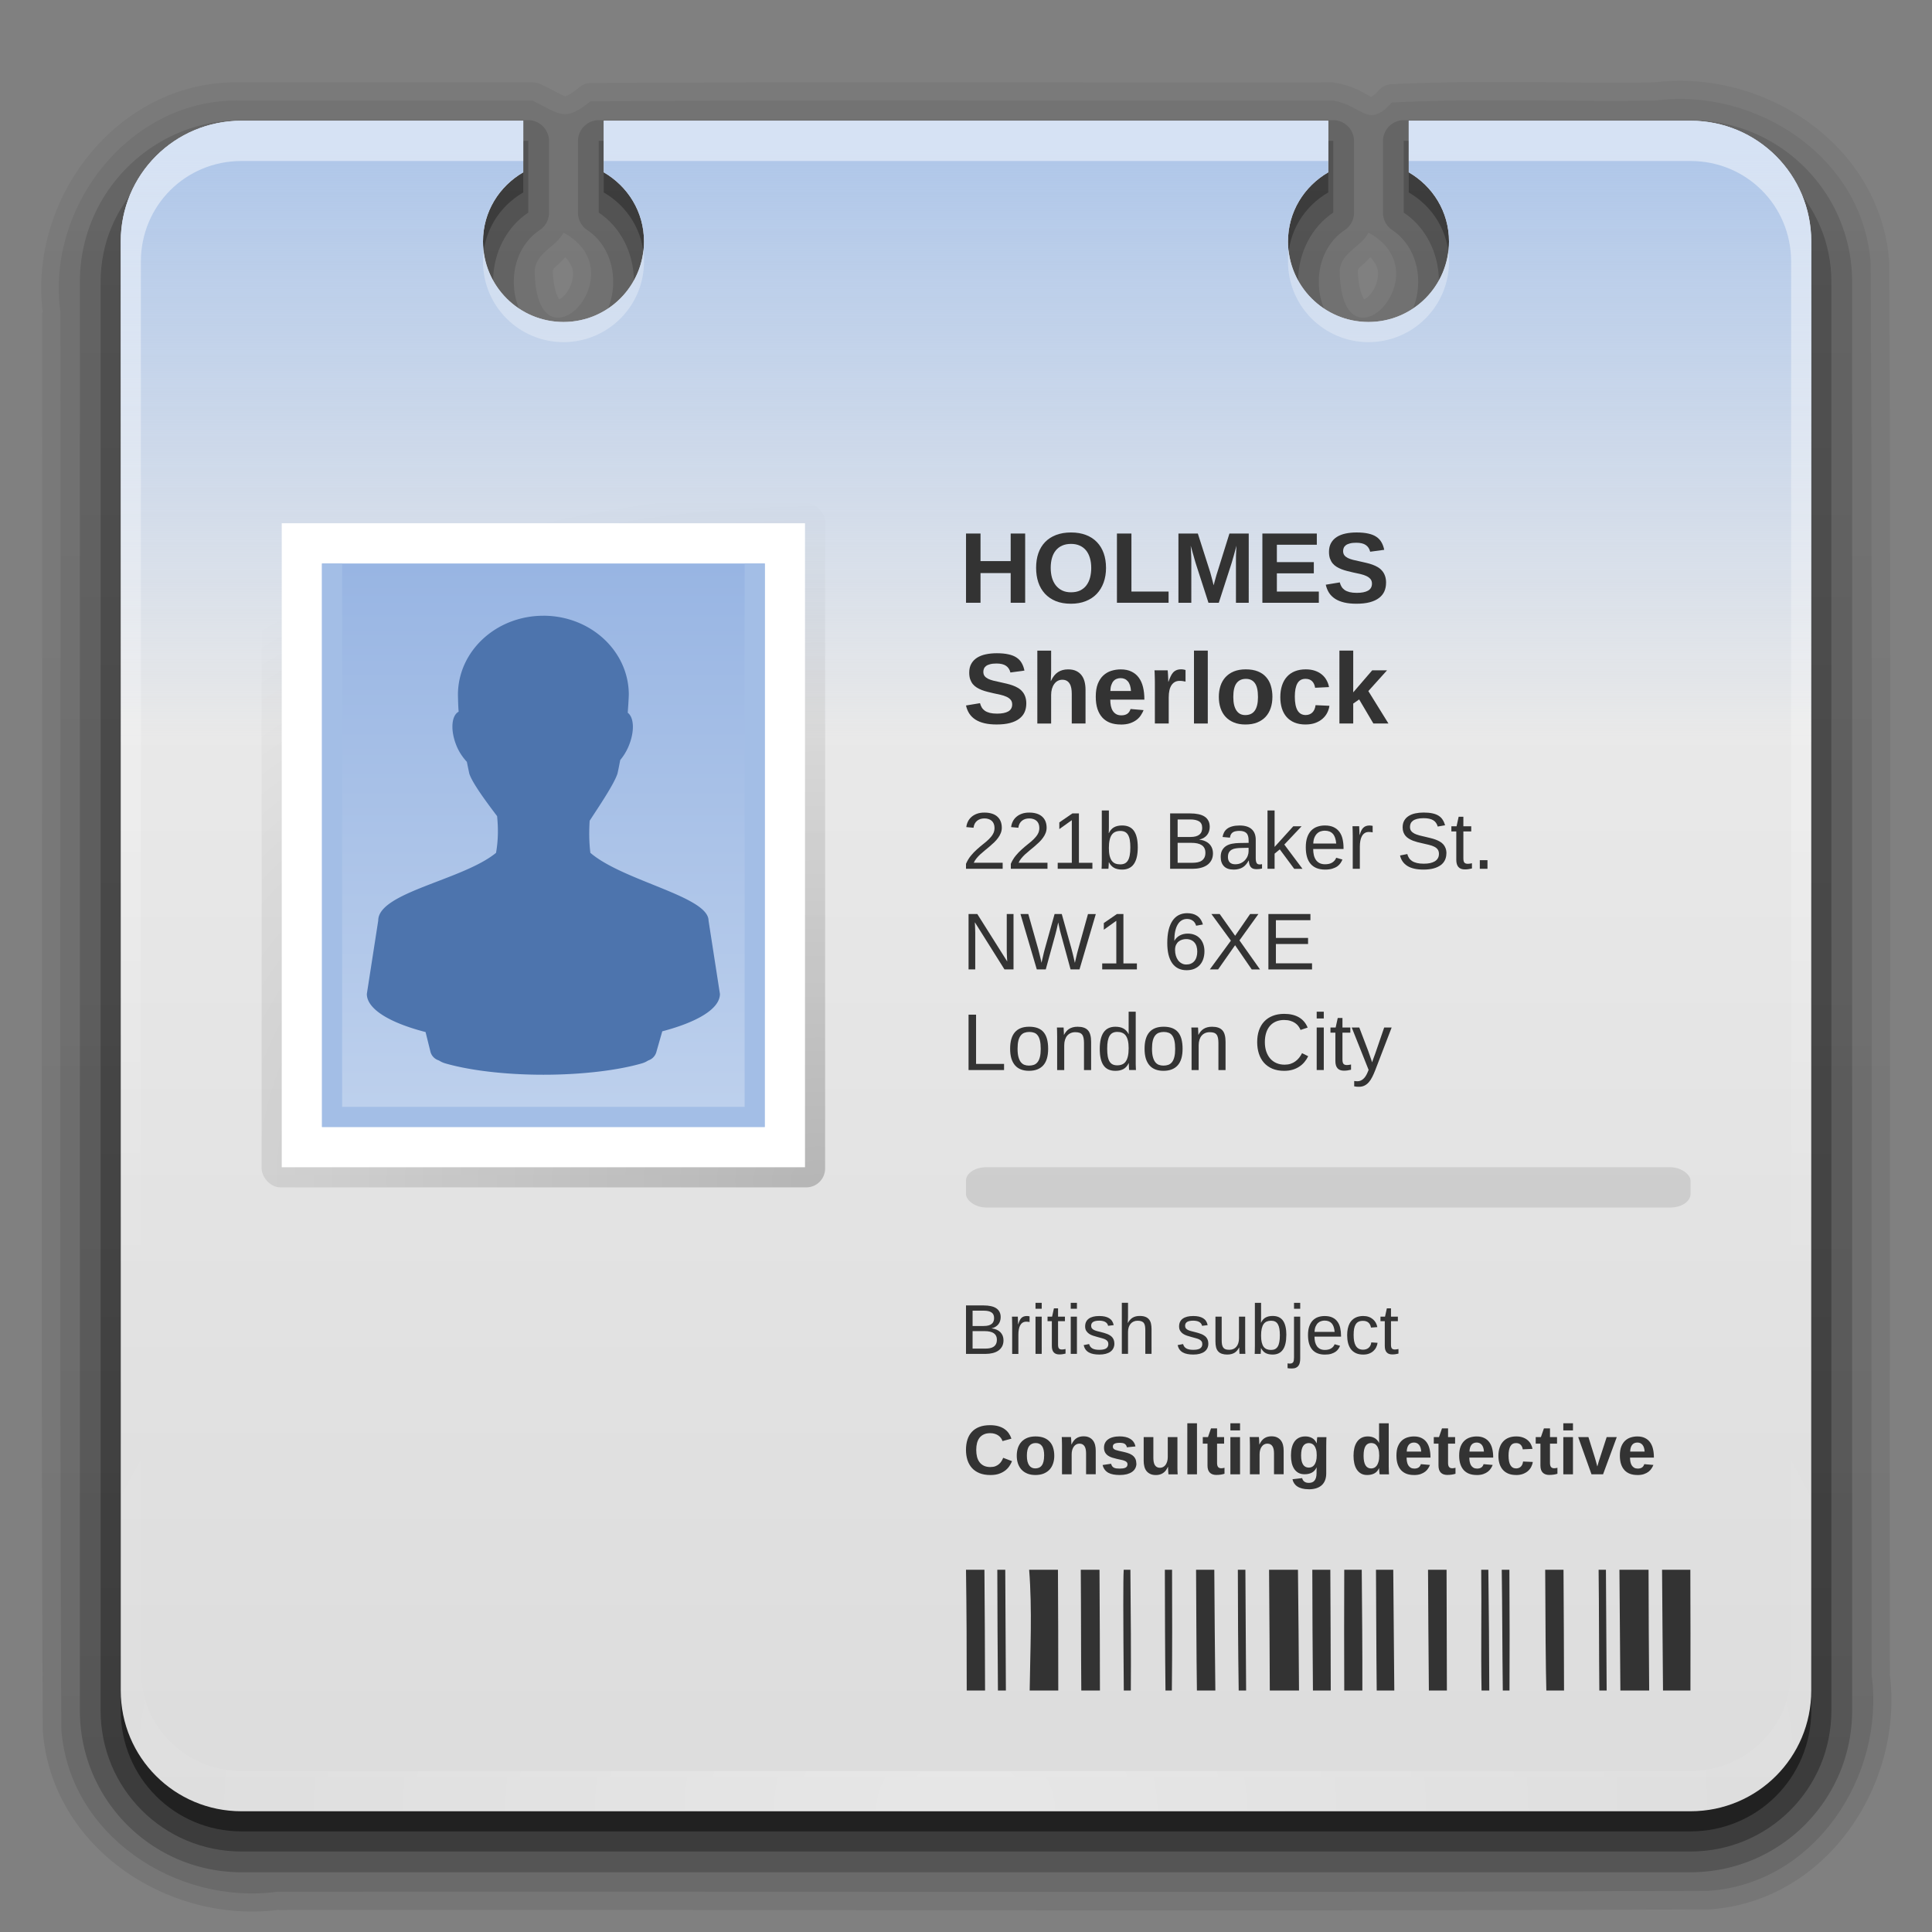 <?xml version="1.0" encoding="UTF-8" standalone="no"?>
<!-- Created with Inkscape (http://www.inkscape.org/) -->

<svg
   xmlns:dc="http://purl.org/dc/elements/1.1/"
   xmlns:cc="http://creativecommons.org/ns#"
   xmlns:rdf="http://www.w3.org/1999/02/22-rdf-syntax-ns#"
   xmlns:svg="http://www.w3.org/2000/svg"
   xmlns="http://www.w3.org/2000/svg"
   xmlns:xlink="http://www.w3.org/1999/xlink"
   xmlns:sodipodi="http://sodipodi.sourceforge.net/DTD/sodipodi-0.dtd"
   xmlns:inkscape="http://www.inkscape.org/namespaces/inkscape"
   version="1.0"
   width="96"
   height="96"
   id="svg2408"
   sodipodi:docname="stock_new-bcard.svg"
   inkscape:version="0.92.1 r15371">
  <rect width="100%" height="100%" fill="#808080" stroke="none"/>
  <sodipodi:namedview
     pagecolor="#ffffff"
     bordercolor="#666666"
     borderopacity="1"
     objecttolerance="10"
     gridtolerance="10"
     guidetolerance="10"
     inkscape:pageopacity="0"
     inkscape:pageshadow="2"
     inkscape:window-width="1898"
     inkscape:window-height="1327"
     id="namedview152"
     showgrid="false"
     inkscape:zoom="1.7383042"
     inkscape:cx="10.201719"
     inkscape:cy="9.6763376"
     inkscape:window-x="997"
     inkscape:window-y="504"
     inkscape:window-maximized="0"
     inkscape:current-layer="layer1" />
  <defs
     id="defs2410">
    <linearGradient
       id="linearGradient3897">
      <stop
         id="stop3899"
         style="stop-color:#aec6e9;stop-opacity:1"
         offset="0" />
      <stop
         id="stop3901"
         style="stop-color:#aac3e8;stop-opacity:0"
         offset="1" />
    </linearGradient>
    <linearGradient
       id="linearGradient3690">
      <stop
         id="stop3692"
         style="stop-color:#000000;stop-opacity:1"
         offset="0" />
      <stop
         id="stop3694"
         style="stop-color:#000000;stop-opacity:0"
         offset="1" />
    </linearGradient>
    <linearGradient
       id="linearGradient3778">
      <stop
         id="stop3780"
         style="stop-color:#98b5e3;stop-opacity:1"
         offset="0" />
      <stop
         id="stop3782"
         style="stop-color:#bed1ed;stop-opacity:1"
         offset="1" />
    </linearGradient>
    <linearGradient
       x1="45.448"
       y1="92.54"
       x2="45.448"
       y2="7.017"
       id="ButtonShadow"
       gradientUnits="userSpaceOnUse"
       gradientTransform="scale(1.006,0.994)">
      <stop
         id="stop3750"
         style="stop-color:#000000;stop-opacity:1"
         offset="0" />
      <stop
         id="stop3752"
         style="stop-color:#000000;stop-opacity:0.588"
         offset="1" />
    </linearGradient>
    <linearGradient
       id="linearGradient3737">
      <stop
         id="stop3739"
         style="stop-color:#ffffff;stop-opacity:1"
         offset="0" />
      <stop
         id="stop3741"
         style="stop-color:#ffffff;stop-opacity:0"
         offset="1" />
    </linearGradient>
    <filter
       color-interpolation-filters="sRGB"
       id="filter3174">
      <feGaussianBlur
         id="feGaussianBlur3176"
         stdDeviation="1.71" />
    </filter>
    <linearGradient
       x1="36.357"
       y1="6"
       x2="36.357"
       y2="63.893"
       id="linearGradient3188"
       xlink:href="#linearGradient3737"
       gradientUnits="userSpaceOnUse" />
    <filter
       x="-0.192"
       y="-0.192"
       width="1.384"
       height="1.384"
       color-interpolation-filters="sRGB"
       id="filter3794">
      <feGaussianBlur
         id="feGaussianBlur3796"
         stdDeviation="5.28" />
    </filter>
    <linearGradient
       x1="48"
       y1="20.221"
       x2="48"
       y2="138.661"
       id="linearGradient3613"
       xlink:href="#linearGradient3737"
       gradientUnits="userSpaceOnUse" />
    <radialGradient
       cx="48"
       cy="90.172"
       r="42"
       fx="48"
       fy="90.172"
       id="radialGradient3619"
       xlink:href="#linearGradient3737"
       gradientUnits="userSpaceOnUse"
       gradientTransform="matrix(1.157,0,0,0.996,-7.551,0.197)" />
    <clipPath
       id="clipPath3613">
      <rect
         width="84"
         height="84"
         rx="6"
         ry="6"
         x="6"
         y="6"
         id="rect3615"
         style="fill:#ffffff;fill-opacity:1;fill-rule:nonzero;stroke:none" />
    </clipPath>
    <linearGradient
       x1="48"
       y1="90"
       x2="48"
       y2="5.988"
       id="linearGradient3617"
       xlink:href="#ButtonColor-0"
       gradientUnits="userSpaceOnUse" />
    <linearGradient
       x1="58.65"
       y1="122"
       x2="58.65"
       y2="5.425"
       id="ButtonColor-0"
       gradientUnits="userSpaceOnUse"
       gradientTransform="matrix(1.017,0,0,1.017,-1.103,-1.103)">
      <stop
         id="stop3189-4"
         style="stop-color:#dcdcdc;stop-opacity:1"
         offset="0" />
      <stop
         id="stop3191-8"
         style="stop-color:#f0f0f0;stop-opacity:1"
         offset="1" />
    </linearGradient>
    <linearGradient
       x1="24.334"
       y1="55.89"
       x2="24.334"
       y2="28.22"
       id="linearGradient3784"
       xlink:href="#linearGradient3778"
       gradientUnits="userSpaceOnUse"
       gradientTransform="translate(0,-84)" />
    <linearGradient
       x1="26.607"
       y1="25.706"
       x2="26.607"
       y2="42.885"
       id="linearGradient3799"
       xlink:href="#linearGradient3737"
       gradientUnits="userSpaceOnUse" />
    <linearGradient
       x1="44.638"
       y1="6.806"
       x2="44.638"
       y2="36.613"
       id="linearGradient3903"
       xlink:href="#linearGradient3897"
       gradientUnits="userSpaceOnUse" />
    <radialGradient
       cx="40.637"
       cy="55.726"
       r="14"
       fx="40.637"
       fy="55.726"
       id="radialGradient3767"
       xlink:href="#linearGradient3690"
       gradientUnits="userSpaceOnUse"
       gradientTransform="matrix(-3.0154454e-7,-2.464,3.319,-3.8166508e-7,-144.323,158.78)" />
    <linearGradient
       x1="47.869"
       y1="91.175"
       x2="47.869"
       y2="5.899"
       id="linearGradient3707"
       xlink:href="#ButtonShadow-2"
       gradientUnits="userSpaceOnUse" />
    <linearGradient
       x1="45.448"
       y1="92.54"
       x2="45.448"
       y2="7.017"
       id="ButtonShadow-2"
       gradientUnits="userSpaceOnUse"
       gradientTransform="scale(1.006,0.994)">
      <stop
         id="stop3750-1"
         style="stop-color:#000000;stop-opacity:1"
         offset="0" />
      <stop
         id="stop3752-9"
         style="stop-color:#000000;stop-opacity:0.588"
         offset="1" />
    </linearGradient>
    <linearGradient
       x1="46.965"
       y1="93.416"
       x2="46.965"
       y2="8.364"
       id="linearGradient3722"
       xlink:href="#ButtonShadow-2"
       gradientUnits="userSpaceOnUse"
       gradientTransform="translate(-1,-1)" />
    <linearGradient
       x1="46.965"
       y1="93.416"
       x2="46.965"
       y2="8.364"
       id="linearGradient3736"
       xlink:href="#ButtonShadow-2"
       gradientUnits="userSpaceOnUse"
       gradientTransform="translate(-1,-1)" />
    <linearGradient
       x1="46.965"
       y1="93.416"
       x2="46.965"
       y2="8.364"
       id="linearGradient3752"
       xlink:href="#ButtonShadow-2"
       gradientUnits="userSpaceOnUse"
       gradientTransform="translate(-1,-1)" />
    <linearGradient
       x1="46.965"
       y1="93.416"
       x2="46.965"
       y2="8.364"
       id="linearGradient3811"
       xlink:href="#ButtonShadow-2"
       gradientUnits="userSpaceOnUse"
       gradientTransform="translate(-1,-1)" />
  </defs>
  <g
     id="layer2"
     style="display:none">
    <path
       d="M 11,7 C 7.676,7 5,9.676 5,13 l 0,73 c 0,3.324 2.676,6 6,6 l 74,0 c 3.324,0 6,-2.676 6,-6 L 91,13 C 91,9.676 88.324,7 85,7 l -15,0 0,2.562 c 1.194,0.692 2,1.958 2,3.438 0,2.209 -1.791,4 -4,4 -2.209,0 -4,-1.791 -4,-4 0,-1.479 0.806,-2.745 2,-3.438 L 66,7 30,7 30,9.562 c 1.194,0.692 2,1.958 2,3.438 0,2.209 -1.791,4 -4,4 -2.209,0 -4,-1.791 -4,-4 0,-1.479 0.806,-2.745 2,-3.438 L 26,7 11,7 z"
       inkscape:connector-curvature="0"
       id="rect3745"
       style="opacity:0.9;fill:url(#ButtonShadow);fill-opacity:1;fill-rule:nonzero;stroke:none;filter:url(#filter3174)" />
  </g>
  <g
     id="layer4"
     style="display:inline">
    <path
       d="M 12,4.094 C 5.959,3.92 1.401,9.755 2.125,15.531 l -0.031,0 c 0.031,23.463 -0.077,46.905 0.031,70.375 a 0.899,0.899 0 0 0 0,0.062 c 0.414,5.806 6.189,9.61 11.656,8.938 0.042,-0.005 0.083,0.006 0.125,0 23.67,-0.03 47.323,0.077 71,-0.031 a 0.899,0.899 0 0 0 0.062,0 c 5.806,-0.414 9.61,-6.189 8.938,-11.656 -0.005,-0.042 0.006,-0.083 0,-0.125 -0.03,-23.337 0.077,-46.656 -0.031,-70 a 0.899,0.899 0 0 0 0,-0.062 C 93.461,7.225 87.686,3.421 82.219,4.094 c -0.041,6.156e-4 -0.084,-5.689e-4 -0.125,0 C 77.817,4.153 73.472,3.964 69.125,4.188 A 0.899,0.899 0 0 0 68.5,4.5 C 68.258,4.772 68.114,4.816 68.125,4.812 67.945,4.739 67.326,4.274 66.375,4.125 A 0.899,0.899 0 0 0 66.25,4.094 C 53.953,4.115 41.647,4.052 29.344,4.125 a 0.899,0.899 0 0 0 -0.562,0.219 C 28.488,4.58 28.293,4.703 28.188,4.75 28.082,4.797 28.093,4.785 28.062,4.781 28.002,4.773 27.606,4.552 26.875,4.188 A 0.899,0.899 0 0 0 26.469,4.094 l -14.438,0 -0.031,0 z m 16.094,8.688 c 0.227,0.244 0.359,0.498 0.375,0.75 0.026,0.399 -0.161,0.862 -0.406,1.125 -0.114,0.123 -0.224,0.196 -0.281,0.219 0.022,0.007 -0.279,-0.339 -0.312,-1.406 0.019,-0.126 0.068,-0.163 0.312,-0.375 0.074,-0.064 0.213,-0.23 0.312,-0.312 z m 40,0 c 0.227,0.244 0.359,0.498 0.375,0.75 0.026,0.399 -0.161,0.862 -0.406,1.125 -0.114,0.123 -0.224,0.196 -0.281,0.219 0.022,0.007 -0.279,-0.339 -0.312,-1.406 0.019,-0.126 0.068,-0.163 0.312,-0.375 0.074,-0.064 0.213,-0.23 0.312,-0.312 z"
       id="path3758"
       style="opacity:0.08;fill:url(#linearGradient3811);fill-opacity:1;fill-rule:nonzero;stroke:none;display:inline" />
    <path
       d="M 12,5 C 6.506,4.823 2.269,10.243 3,15.519 3.031,38.985 2.938,62.455 3.047,85.92 3.422,91.194 8.76,94.68 13.772,94 37.488,93.969 61.206,94.062 84.92,93.954 90.194,93.578 93.68,88.24 93,83.228 92.969,59.846 93.062,36.461 92.954,13.08 92.578,7.806 87.24,4.32 82.228,5 77.875,5.065 73.488,4.872 69.156,5.094 67.964,6.433 67.683,5.225 66.25,5 53.949,5.021 41.641,4.958 29.344,5.031 28.05,6.076 27.841,5.683 26.469,5 21.646,5 16.823,5 12,5 z m 16,6.562 c 3.752,2.026 -1.382,7.249 -1.431,1.851 C 26.678,12.519 27.639,12.271 28,11.562 z m 40,0 c 3.752,2.026 -1.382,7.249 -1.431,1.851 C 66.678,12.519 67.639,12.271 68,11.562 z"
       inkscape:connector-curvature="0"
       id="path3744-9"
       style="opacity:0.1;fill:url(#linearGradient3752);fill-opacity:1;fill-rule:nonzero;stroke:none;display:inline" />
    <path
       d="M 12,5.969 C 7.563,5.969 3.969,9.563 3.969,14 l 0,71 c 0,4.437 3.594,8.031 8.031,8.031 l 72,0 c 4.437,0 8.031,-3.594 8.031,-8.031 l 0,-71 C 92.031,9.563 88.437,5.969 84,5.969 l -14.25,0 a 1.042,1.042 0 0 0 -1.031,1.031 l 0,3.563 a 1.042,1.042 0 0 0 0.469,0.875 c 0.738,0.488 1.281,1.414 1.281,2.562 0,1.718 -1.175,2.969 -2.469,2.969 -1.294,0 -2.469,-1.251 -2.469,-2.969 0,-1.149 0.543,-2.074 1.281,-2.562 a 1.042,1.042 0 0 0 0.469,-0.875 l 0,-3.563 A 1.042,1.042 0 0 0 66.25,5.969 l -36.5,0 a 1.042,1.042 0 0 0 -1.031,1.031 l 0,3.563 a 1.042,1.042 0 0 0 0.469,0.875 c 0.738,0.488 1.281,1.414 1.281,2.562 0,1.718 -1.175,2.969 -2.469,2.969 -1.294,0 -2.469,-1.251 -2.469,-2.969 0,-1.149 0.543,-2.074 1.281,-2.562 a 1.042,1.042 0 0 0 0.469,-0.875 l 0,-3.563 A 1.042,1.042 0 0 0 26.25,5.969 l -14.25,0 z"
       inkscape:connector-curvature="0"
       id="path3734-9"
       style="opacity:0.2;fill:url(#linearGradient3736);fill-opacity:1;fill-rule:nonzero;stroke:none;display:inline" />
    <path
       d="M 12,7 C 8.122,7 5,10.122 5,14 l 0,71 c 0,3.878 3.122,7 7,7 l 72,0 c 3.878,0 7,-3.122 7,-7 L 91,14 C 91,10.122 87.878,7 84,7 l -14.25,0 0,3.563 c 1.046,0.692 1.75,1.958 1.75,3.438 0,2.209 -1.563,4 -3.5,4 -1.937,0 -3.5,-1.791 -3.5,-4 0,-1.479 0.704,-2.745 1.75,-3.438 l 0,-3.563 -36.5,0 0,3.563 c 1.046,0.692 1.75,1.958 1.75,3.438 0,2.209 -1.563,4 -3.5,4 -1.937,0 -3.5,-1.791 -3.5,-4 0,-1.479 0.704,-2.745 1.75,-3.438 l 0,-3.563 -14.25,0 z"
       inkscape:connector-curvature="0"
       id="rect3713"
       style="opacity:0.3;fill:url(#linearGradient3722);fill-opacity:1;fill-rule:nonzero;stroke:none;display:inline" />
    <path
       d="m 12,7 c -3.324,0 -6,2.676 -6,6 l 0,72 c 0,3.324 2.676,6 6,6 l 72,0 c 3.324,0 6,-2.676 6,-6 L 90,13 C 90,9.676 87.324,7 84,7 l -14,0 0,2.562 C 71.194,10.255 72,11.521 72,13 c 0,2.209 -1.791,4 -4,4 -2.209,0 -4,-1.791 -4,-4 0,-1.479 0.806,-2.745 2,-3.438 l 0,-2.562 -36,0 0,2.562 C 31.194,10.255 32,11.521 32,13 c 0,2.209 -1.791,4 -4,4 -2.209,0 -4,-1.791 -4,-4 0,-1.479 0.806,-2.745 2,-3.438 l 0,-2.562 -14,0 z"
       inkscape:connector-curvature="0"
       id="path3693"
       style="opacity:0.45;fill:url(#linearGradient3707);fill-opacity:1;fill-rule:nonzero;stroke:none;display:inline" />
  </g>
  <g
     id="layer1">
    <path
       d="M 12,6 C 8.676,6 6,8.676 6,12 l 0,72 c 0,3.324 2.676,6 6,6 l 72,0 c 3.324,0 6,-2.676 6,-6 L 90,12 C 90,8.676 87.324,6 84,6 l -14,0 0,2.562 c 1.194,0.692 2,1.958 2,3.438 0,2.209 -1.791,4 -4,4 -2.209,0 -4,-1.791 -4,-4 0,-1.479 0.806,-2.745 2,-3.438 L 66,6 30,6 30,8.562 c 1.194,0.692 2,1.958 2,3.438 0,2.209 -1.791,4 -4,4 -2.209,0 -4,-1.791 -4,-4 0,-1.479 0.806,-2.745 2,-3.438 L 26,6 12,6 z"
       inkscape:connector-curvature="0"
       id="rect2419"
       style="fill:url(#linearGradient3617);fill-opacity:1;fill-rule:nonzero;stroke:none" />
    <path
       d="M 12,90 C 8.676,90 6,87.324 6,84 L 6,82 6,14 6,12 c 0,-0.335 0.041,-0.651 0.094,-0.969 0.049,-0.296 0.097,-0.597 0.188,-0.875 C 6.291,10.126 6.302,10.093 6.312,10.062 6.411,9.775 6.547,9.515 6.688,9.25 6.832,8.976 7.003,8.714 7.188,8.469 7.372,8.223 7.561,7.995 7.781,7.781 8.221,7.353 8.724,6.967 9.281,6.688 9.56,6.548 9.855,6.441 10.156,6.344 9.9,6.444 9.67,6.58 9.438,6.719 c -0.007,0.004 -0.024,-0.004 -0.031,0 -0.032,0.019 -0.062,0.043 -0.094,0.062 -0.12,0.077 -0.231,0.164 -0.344,0.25 -0.106,0.081 -0.213,0.161 -0.312,0.25 C 8.478,7.443 8.309,7.627 8.156,7.812 8.049,7.943 7.938,8.078 7.844,8.219 7.819,8.257 7.805,8.305 7.781,8.344 7.716,8.447 7.651,8.548 7.594,8.656 7.493,8.851 7.388,9.072 7.312,9.281 7.304,9.303 7.289,9.322 7.281,9.344 7.249,9.436 7.245,9.531 7.219,9.625 7.188,9.732 7.148,9.828 7.125,9.938 7.052,10.279 7,10.636 7,11 l 0,2 0,68 0,2 c 0,2.782 2.218,5 5,5 l 2,0 68,0 2,0 c 2.782,0 5,-2.218 5,-5 l 0,-2 0,-68 0,-2 C 89,10.636 88.948,10.279 88.875,9.938 88.831,9.731 88.787,9.54 88.719,9.344 88.711,9.322 88.695,9.303 88.688,9.281 88.625,9.108 88.549,8.914 88.469,8.75 88.427,8.667 88.39,8.58 88.344,8.5 88.289,8.403 88.217,8.312 88.156,8.219 88.062,8.078 87.951,7.943 87.844,7.812 87.701,7.638 87.541,7.466 87.375,7.312 87.364,7.302 87.355,7.291 87.344,7.281 87.205,7.156 87.059,7.047 86.906,6.938 86.804,6.864 86.702,6.784 86.594,6.719 c -0.007,-0.004 -0.024,0.004 -0.031,0 -0.232,-0.139 -0.463,-0.275 -0.719,-0.375 0.302,0.097 0.596,0.204 0.875,0.344 0.557,0.279 1.06,0.666 1.5,1.094 0.22,0.214 0.409,0.442 0.594,0.688 0.184,0.246 0.355,0.508 0.5,0.781 0.14,0.265 0.276,0.525 0.375,0.812 0.01,0.031 0.021,0.063 0.031,0.094 0.09,0.278 0.139,0.579 0.188,0.875 C 89.959,11.349 90,11.665 90,12 l 0,2 0,68 0,2 c 0,3.324 -2.676,6 -6,6 l -72,0 z"
       inkscape:connector-curvature="0"
       id="path3615"
       style="opacity:0.3;fill:url(#radialGradient3619);fill-opacity:1;fill-rule:nonzero;stroke:none" />
    <path
       d="M 12,6 C 8.676,6 6,8.676 6,12 l 0,24.906 84,0 L 90,12 C 90,8.676 87.324,6 84,6 l -14,0 0,2.562 c 1.194,0.692 2,1.958 2,3.438 0,2.209 -1.791,4 -4,4 -2.209,0 -4,-1.791 -4,-4 0,-1.479 0.806,-2.745 2,-3.438 L 66,6 30,6 30,8.562 c 1.194,0.692 2,1.958 2,3.438 0,2.209 -1.791,4 -4,4 -2.209,0 -4,-1.791 -4,-4 0,-1.479 0.806,-2.745 2,-3.438 L 26,6 12,6 z"
       inkscape:connector-curvature="0"
       id="path3890"
       style="fill:url(#linearGradient3903);fill-opacity:1;fill-rule:nonzero;stroke:none" />
    <path
       d="M 12,6 C 8.676,6 6,8.676 6,12 l 0,2 0,68 0,2 c 0,0.335 0.041,0.651 0.094,0.969 0.049,0.296 0.097,0.597 0.188,0.875 0.01,0.03 0.021,0.064 0.031,0.094 0.099,0.288 0.235,0.547 0.375,0.812 0.145,0.274 0.316,0.536 0.5,0.781 0.184,0.246 0.374,0.473 0.594,0.688 0.44,0.428 0.943,0.815 1.5,1.094 0.279,0.14 0.573,0.247 0.875,0.344 -0.256,-0.1 -0.487,-0.236 -0.719,-0.375 -0.007,-0.004 -0.024,0.004 -0.031,0 -0.032,-0.019 -0.062,-0.043 -0.094,-0.062 -0.12,-0.077 -0.231,-0.164 -0.344,-0.25 -0.106,-0.081 -0.213,-0.161 -0.312,-0.25 C 8.478,88.557 8.309,88.373 8.156,88.188 8.049,88.057 7.938,87.922 7.844,87.781 7.819,87.743 7.805,87.695 7.781,87.656 7.716,87.553 7.651,87.452 7.594,87.344 7.493,87.149 7.388,86.928 7.312,86.719 7.305,86.697 7.289,86.678 7.281,86.656 7.249,86.564 7.245,86.469 7.219,86.375 7.188,86.268 7.148,86.172 7.125,86.062 7.052,85.721 7,85.364 7,85 L 7,83 7,15 7,13 C 7,10.218 9.218,8 12,8 l 2,0 12,0 0,-2 -14,0 z m 18,0 0,2 36,0 0,-2 -36,0 z m 40,0 0,2 12,0 2,0 c 2.782,0 5,2.218 5,5 l 0,2 0,68 0,2 c 0,0.364 -0.052,0.721 -0.125,1.062 -0.044,0.207 -0.088,0.398 -0.156,0.594 -0.008,0.022 -0.023,0.041 -0.031,0.062 -0.063,0.174 -0.138,0.367 -0.219,0.531 -0.042,0.083 -0.079,0.17 -0.125,0.25 -0.055,0.097 -0.127,0.188 -0.188,0.281 -0.094,0.141 -0.205,0.276 -0.312,0.406 -0.143,0.174 -0.303,0.347 -0.469,0.5 -0.011,0.01 -0.02,0.021 -0.031,0.031 -0.138,0.126 -0.285,0.234 -0.438,0.344 -0.103,0.073 -0.204,0.153 -0.312,0.219 -0.007,0.004 -0.024,-0.004 -0.031,0 -0.232,0.139 -0.463,0.275 -0.719,0.375 0.302,-0.097 0.596,-0.204 0.875,-0.344 0.557,-0.279 1.06,-0.666 1.5,-1.094 0.22,-0.214 0.409,-0.442 0.594,-0.688 0.184,-0.246 0.355,-0.508 0.5,-0.781 0.14,-0.265 0.276,-0.525 0.375,-0.812 0.01,-0.031 0.021,-0.063 0.031,-0.094 0.09,-0.278 0.139,-0.579 0.188,-0.875 C 89.959,84.651 90,84.335 90,84 l 0,-2 0,-68 0,-2 C 90,8.676 87.324,6 84,6 L 70,6 z"
       inkscape:connector-curvature="0"
       id="rect3728"
       style="opacity:0.5;fill:url(#linearGradient3188);fill-opacity:1;fill-rule:nonzero;stroke:none" />
    <path
       d="M 24.031,12.406 C 24.001,12.603 24,12.794 24,13 c 0,2.209 1.791,4 4,4 2.209,0 4,-1.791 4,-4 0,-0.206 -0.001,-0.397 -0.031,-0.594 C 31.765,14.424 30.072,16 28,16 25.928,16 24.235,14.424 24.031,12.406 z m 40,0 C 64.001,12.603 64,12.794 64,13 c 0,2.209 1.791,4 4,4 2.209,0 4,-1.791 4,-4 0,-0.206 -0.001,-0.397 -0.031,-0.594 C 71.765,14.424 70.072,16 68,16 65.928,16 64.235,14.424 64.031,12.406 z"
       inkscape:connector-curvature="0"
       id="path3739"
       style="opacity:0.3;fill:#ffffff;fill-opacity:1;stroke:none" />
  </g>
  <g
     id="layer5" />
  <g
     id="layer3">
    <rect
       width="28"
       height="34"
       rx="0.933"
       ry="0.944"
       x="13"
       y="25"
       id="rect3702"
       style="opacity:0.2;fill:url(#radialGradient3767);fill-opacity:1;stroke:none" />
    <rect
       width="26"
       height="32"
       x="14"
       y="26"
       id="rect3764"
       style="fill:#ffffff;fill-opacity:1;stroke:none" />
    <rect
       width="22"
       height="28"
       x="16"
       y="-56"
       transform="scale(1,-1)"
       id="rect3766"
       style="fill:url(#linearGradient3784);fill-opacity:1;stroke:none" />
    <path
       d="m 27,30.596 c -2.344,0 -4.245,1.758 -4.245,3.927 0.006,0.249 0.009,0.532 0.035,0.841 -0.371,0.196 -0.419,0.963 -0.088,1.736 0.128,0.298 0.302,0.54 0.478,0.736 0.006,0.007 0.012,0.011 0.018,0.018 0.042,0.204 0.073,0.366 0.124,0.596 0.157,0.468 0.807,1.347 1.379,2.104 0.057,0.583 0.062,1.16 -0.053,1.823 -1.647,1.355 -5.86,1.963 -5.854,3.366 l -0.566,3.646 c 0,0.747 1.126,1.431 2.918,1.893 l 0.248,0.999 a 0.616,0.611 0 0 0 0.389,0.403 c 0.08,0.031 0.136,0.095 0.354,0.158 1.148,0.331 2.897,0.561 4.864,0.561 1.966,0 3.733,-0.23 4.881,-0.561 0.218,-0.063 0.274,-0.127 0.354,-0.158 a 0.616,0.611 0 0 0 0.371,-0.386 l 0.301,-1.052 c 1.748,-0.461 2.865,-1.122 2.865,-1.858 l -0.566,-3.646 c -0.007,-1.2 -4.245,-1.963 -5.872,-3.366 -0.066,-0.537 -0.069,-1.066 -0.035,-1.595 0.52,-0.796 1.205,-1.814 1.379,-2.332 0.064,-0.268 0.092,-0.453 0.141,-0.684 0.154,-0.186 0.293,-0.401 0.407,-0.666 0.314,-0.734 0.285,-1.445 -0.035,-1.683 0.022,-0.319 0.044,-0.622 0.053,-0.894 3e-6,-2.169 -1.9,-3.927 -4.245,-3.927 z"
       inkscape:connector-curvature="0"
       id="path3798"
       style="fill:#4d74ad;fill-opacity:1;stroke:none;display:inline;enable-background:new" />
    <path
       d="m 16,28 0,28 22,0 0,-28 -1,0 0,27 -20,0 0,-27 -1,0 z"
       inkscape:connector-curvature="0"
       id="rect3708"
       style="fill:#a3bee6;fill-opacity:1;stroke:none" />
    <g
       transform="translate(-0.19,0.347)"
       id="text3704"
       style="font-size:5px;font-style:normal;font-variant:normal;font-weight:bold;font-stretch:normal;text-align:start;line-height:125%;writing-mode:lr-tb;text-anchor:start;fill:#333333;fill-opacity:1;stroke:none;font-family:Liberation Sans;-inkscape-font-specification:Abandoned Bitplane Bold">
      <path
         d="m 50.41,29.604 0,-1.475 -1.499,0 0,1.475 -0.72,0 0,-3.44 0.72,0 0,1.37 1.499,0 0,-1.37 0.72,0 0,3.44 -0.72,0"
         inkscape:connector-curvature="0"
         id="path3878" />
      <path
         d="m 55.148,27.868 c -3e-6,0.269 -0.04,0.513 -0.12,0.732 -0.08,0.22 -0.195,0.408 -0.344,0.564 -0.15,0.156 -0.333,0.277 -0.549,0.361 -0.215,0.085 -0.458,0.127 -0.73,0.127 -0.288,0 -0.54,-0.044 -0.757,-0.132 -0.215,-0.09 -0.395,-0.213 -0.54,-0.371 -0.145,-0.16 -0.254,-0.348 -0.327,-0.566 -0.072,-0.218 -0.107,-0.457 -0.107,-0.715 0,-0.269 0.037,-0.511 0.112,-0.728 0.076,-0.216 0.188,-0.4 0.334,-0.552 0.148,-0.153 0.33,-0.27 0.544,-0.352 0.216,-0.083 0.465,-0.125 0.745,-0.125 0.28,4e-6 0.527,0.042 0.742,0.125 0.216,0.083 0.398,0.201 0.544,0.354 0.148,0.153 0.26,0.338 0.337,0.554 0.076,0.215 0.115,0.456 0.115,0.723 m -0.735,0 c -3e-6,-0.181 -0.022,-0.343 -0.066,-0.488 -0.042,-0.146 -0.106,-0.272 -0.19,-0.376 -0.085,-0.104 -0.19,-0.184 -0.315,-0.239 -0.124,-0.057 -0.268,-0.085 -0.432,-0.085 -0.168,3e-6 -0.315,0.028 -0.442,0.085 -0.125,0.055 -0.23,0.135 -0.315,0.239 -0.085,0.104 -0.148,0.229 -0.19,0.376 -0.042,0.145 -0.063,0.308 -0.063,0.488 -10e-7,0.179 0.021,0.343 0.063,0.493 0.044,0.148 0.108,0.276 0.193,0.383 0.085,0.107 0.19,0.191 0.315,0.251 0.125,0.06 0.27,0.09 0.435,0.09 0.176,0 0.327,-0.03 0.454,-0.09 0.127,-0.062 0.231,-0.146 0.312,-0.254 0.083,-0.109 0.144,-0.238 0.183,-0.386 0.039,-0.15 0.059,-0.312 0.059,-0.488"
         inkscape:connector-curvature="0"
         id="path3880" />
      <path
         d="m 55.69,29.604 0,-3.44 0.72,0 0,2.883 1.846,0 0,0.557 -2.566,0"
         inkscape:connector-curvature="0"
         id="path3882" />
      <path
         d="m 61.604,29.604 0,-2.085 c -4e-6,-0.083 8.1e-4,-0.168 0.002,-0.256 0.003,-0.088 0.006,-0.168 0.01,-0.242 0.005,-0.086 0.009,-0.17 0.012,-0.251 -0.034,0.129 -0.067,0.251 -0.098,0.366 -0.013,0.049 -0.027,0.099 -0.042,0.151 -0.015,0.052 -0.029,0.103 -0.044,0.151 -0.013,0.049 -0.026,0.094 -0.039,0.137 -0.013,0.042 -0.024,0.079 -0.034,0.11 l -0.62,1.919 -0.513,0 -0.62,-1.919 c -0.01,-0.031 -0.021,-0.068 -0.034,-0.11 -0.011,-0.042 -0.024,-0.088 -0.039,-0.137 -0.013,-0.049 -0.027,-0.099 -0.042,-0.151 -0.015,-0.052 -0.029,-0.103 -0.044,-0.151 -0.033,-0.116 -0.067,-0.238 -0.103,-0.366 0.005,0.094 0.01,0.187 0.015,0.278 0.003,0.078 0.006,0.16 0.01,0.247 0.003,0.086 0.005,0.161 0.005,0.225 l 0,2.085 -0.64,0 0,-3.44 0.964,0 0.615,1.924 c 0.016,0.05 0.033,0.112 0.051,0.186 0.02,0.073 0.038,0.144 0.056,0.212 0.02,0.08 0.041,0.163 0.063,0.249 0.023,-0.085 0.045,-0.166 0.066,-0.244 0.01,-0.034 0.02,-0.069 0.029,-0.105 0.01,-0.036 0.02,-0.071 0.029,-0.105 0.01,-0.034 0.02,-0.067 0.029,-0.098 0.01,-0.031 0.019,-0.059 0.027,-0.083 l 0.605,-1.936 0.959,0 0,3.44 -0.64,0"
         inkscape:connector-curvature="0"
         id="path3884" />
      <path
         d="m 62.917,29.604 0,-3.44 2.705,0 0,0.557 -1.985,0 0,0.864 1.836,0 0,0.557 -1.836,0 0,0.906 2.085,0 0,0.557 -2.805,0"
         inkscape:connector-curvature="0"
         id="path3886" />
      <path
         d="m 69.062,28.613 c -3e-6,0.156 -0.028,0.299 -0.085,0.427 -0.057,0.127 -0.146,0.236 -0.266,0.327 -0.119,0.091 -0.272,0.162 -0.459,0.212 -0.186,0.049 -0.407,0.073 -0.664,0.073 -0.228,0 -0.429,-0.02 -0.603,-0.061 -0.174,-0.041 -0.324,-0.101 -0.449,-0.181 -0.124,-0.08 -0.225,-0.178 -0.303,-0.295 -0.076,-0.119 -0.132,-0.255 -0.166,-0.408 l 0.696,-0.115 c 0.02,0.076 0.048,0.146 0.085,0.21 0.037,0.063 0.089,0.119 0.154,0.166 0.067,0.046 0.149,0.081 0.247,0.107 0.099,0.024 0.219,0.037 0.359,0.037 0.244,1e-6 0.43,-0.037 0.559,-0.11 0.13,-0.075 0.195,-0.191 0.195,-0.349 -2e-6,-0.094 -0.026,-0.172 -0.078,-0.232 -0.052,-0.06 -0.121,-0.11 -0.208,-0.149 -0.086,-0.039 -0.186,-0.072 -0.298,-0.098 -0.112,-0.026 -0.229,-0.051 -0.352,-0.076 -0.098,-0.023 -0.195,-0.046 -0.293,-0.071 -0.098,-0.024 -0.191,-0.054 -0.281,-0.088 -0.088,-0.034 -0.17,-0.075 -0.247,-0.122 -0.076,-0.047 -0.143,-0.105 -0.2,-0.173 -0.055,-0.07 -0.099,-0.151 -0.132,-0.244 -0.031,-0.093 -0.046,-0.202 -0.046,-0.327 0,-0.171 0.034,-0.317 0.103,-0.439 0.068,-0.122 0.163,-0.221 0.283,-0.298 0.122,-0.078 0.267,-0.135 0.435,-0.171 0.168,-0.036 0.351,-0.054 0.549,-0.054 0.225,4e-6 0.417,0.018 0.576,0.054 0.161,0.034 0.295,0.087 0.403,0.159 0.109,0.072 0.194,0.162 0.256,0.271 0.063,0.107 0.11,0.234 0.139,0.378 l -0.698,0.095 c -0.036,-0.148 -0.109,-0.26 -0.22,-0.334 -0.109,-0.075 -0.266,-0.112 -0.471,-0.112 -0.127,3e-6 -0.233,0.011 -0.317,0.034 -0.083,0.021 -0.15,0.05 -0.2,0.088 -0.049,0.037 -0.084,0.081 -0.105,0.132 -0.021,0.049 -0.032,0.101 -0.032,0.156 -10e-7,0.085 0.02,0.155 0.061,0.21 0.041,0.054 0.098,0.099 0.171,0.137 0.073,0.036 0.16,0.067 0.261,0.093 0.103,0.024 0.215,0.05 0.337,0.076 0.107,0.023 0.214,0.047 0.32,0.073 0.106,0.024 0.207,0.054 0.303,0.088 0.096,0.034 0.186,0.076 0.269,0.125 0.083,0.049 0.155,0.109 0.215,0.181 0.062,0.07 0.11,0.154 0.144,0.251 0.036,0.098 0.054,0.213 0.054,0.347"
         inkscape:connector-curvature="0"
         id="path3888" />
    </g>
    <g
       transform="translate(0,0.347)"
       id="text3712"
       style="font-size:5px;font-style:normal;font-variant:normal;font-weight:bold;font-stretch:normal;text-align:start;line-height:125%;writing-mode:lr-tb;text-anchor:start;fill:#333333;fill-opacity:1;stroke:none;font-family:Liberation Sans;-inkscape-font-specification:Abandoned Bitplane Bold">
      <path
         d="m 50.996,34.613 c -3e-6,0.156 -0.028,0.299 -0.085,0.427 -0.057,0.127 -0.146,0.236 -0.266,0.327 -0.119,0.091 -0.272,0.162 -0.459,0.212 -0.186,0.049 -0.407,0.073 -0.664,0.073 -0.228,0 -0.429,-0.02 -0.603,-0.061 -0.174,-0.041 -0.324,-0.101 -0.449,-0.181 -0.124,-0.08 -0.225,-0.178 -0.303,-0.295 C 48.09,34.997 48.034,34.861 48,34.708 l 0.696,-0.115 c 0.02,0.076 0.048,0.146 0.085,0.21 0.037,0.063 0.089,0.119 0.154,0.166 0.067,0.046 0.149,0.081 0.247,0.107 0.099,0.024 0.219,0.037 0.359,0.037 0.244,10e-7 0.43,-0.037 0.559,-0.11 0.13,-0.075 0.195,-0.191 0.195,-0.349 -3e-6,-0.094 -0.026,-0.172 -0.078,-0.232 -0.052,-0.06 -0.121,-0.11 -0.208,-0.149 -0.086,-0.039 -0.186,-0.072 -0.298,-0.098 -0.112,-0.026 -0.229,-0.051 -0.352,-0.076 -0.098,-0.023 -0.195,-0.046 -0.293,-0.071 -0.098,-0.024 -0.191,-0.054 -0.281,-0.088 -0.088,-0.034 -0.17,-0.075 -0.247,-0.122 -0.076,-0.047 -0.143,-0.105 -0.2,-0.173 -0.055,-0.07 -0.099,-0.151 -0.132,-0.244 -0.031,-0.093 -0.046,-0.202 -0.046,-0.327 0,-0.171 0.034,-0.317 0.103,-0.439 0.068,-0.122 0.163,-0.221 0.283,-0.298 0.122,-0.078 0.267,-0.135 0.435,-0.171 0.168,-0.036 0.351,-0.054 0.549,-0.054 0.225,4e-6 0.417,0.018 0.576,0.054 0.161,0.034 0.295,0.087 0.403,0.159 0.109,0.072 0.194,0.162 0.256,0.271 0.063,0.107 0.11,0.234 0.139,0.378 l -0.698,0.095 c -0.036,-0.148 -0.109,-0.26 -0.22,-0.334 -0.109,-0.075 -0.266,-0.112 -0.471,-0.112 -0.127,3e-6 -0.233,0.011 -0.317,0.034 -0.083,0.021 -0.15,0.05 -0.2,0.088 -0.049,0.037 -0.084,0.081 -0.105,0.132 -0.021,0.049 -0.032,0.101 -0.032,0.156 -1e-6,0.085 0.02,0.155 0.061,0.21 0.041,0.054 0.098,0.099 0.171,0.137 0.073,0.036 0.16,0.067 0.261,0.093 0.103,0.024 0.215,0.05 0.337,0.076 0.107,0.023 0.214,0.047 0.32,0.073 0.106,0.024 0.207,0.054 0.303,0.088 0.096,0.034 0.186,0.076 0.269,0.125 0.083,0.049 0.155,0.109 0.215,0.181 0.062,0.07 0.11,0.154 0.144,0.251 0.036,0.098 0.054,0.213 0.054,0.347"
         inkscape:connector-curvature="0"
         id="path3861" />
      <path
         d="m 52.221,33.49 c 0.093,-0.202 0.209,-0.348 0.349,-0.439 0.14,-0.091 0.307,-0.137 0.5,-0.137 0.16,3e-6 0.294,0.026 0.403,0.078 0.111,0.052 0.2,0.124 0.269,0.215 0.07,0.091 0.12,0.199 0.151,0.322 0.031,0.124 0.046,0.257 0.046,0.4 l 0,1.675 -0.684,0 0,-1.479 c -2e-6,-0.103 -0.008,-0.196 -0.024,-0.281 -0.016,-0.086 -0.043,-0.16 -0.081,-0.22 -0.037,-0.062 -0.086,-0.11 -0.146,-0.144 -0.06,-0.034 -0.133,-0.051 -0.22,-0.051 -0.083,2e-6 -0.159,0.019 -0.227,0.056 -0.067,0.036 -0.125,0.088 -0.173,0.156 -0.049,0.067 -0.087,0.147 -0.115,0.242 -0.026,0.093 -0.039,0.195 -0.039,0.308 l 0,1.414 -0.686,0 0,-3.623 0.686,0 0,0.989 c -10e-7,0.052 -8.15e-4,0.105 -0.002,0.159 -0.002,0.052 -0.004,0.102 -0.007,0.149 -0.002,0.046 -0.003,0.087 -0.005,0.125 -0.002,0.037 -0.003,0.067 -0.005,0.088 l 0.01,0"
         inkscape:connector-curvature="0"
         id="path3863" />
      <path
         d="m 55.683,35.653 c -0.19,0 -0.362,-0.028 -0.515,-0.083 -0.151,-0.057 -0.281,-0.142 -0.388,-0.256 -0.107,-0.116 -0.19,-0.26 -0.247,-0.432 -0.057,-0.174 -0.085,-0.378 -0.085,-0.61 0,-0.252 0.033,-0.465 0.1,-0.637 0.068,-0.173 0.16,-0.312 0.273,-0.417 0.116,-0.107 0.248,-0.185 0.398,-0.232 0.15,-0.047 0.308,-0.071 0.474,-0.071 0.208,3e-6 0.386,0.037 0.532,0.11 0.148,0.072 0.269,0.173 0.364,0.303 0.094,0.13 0.164,0.286 0.208,0.469 0.044,0.181 0.066,0.381 0.066,0.601 l 0,0.02 -1.694,0 c -10e-7,0.111 0.01,0.214 0.029,0.31 0.02,0.094 0.051,0.177 0.095,0.247 0.044,0.068 0.101,0.123 0.171,0.164 0.07,0.039 0.155,0.059 0.254,0.059 0.12,0 0.219,-0.025 0.295,-0.076 0.076,-0.052 0.131,-0.132 0.164,-0.239 l 0.647,0.056 c -0.029,0.075 -0.071,0.155 -0.125,0.239 -0.052,0.085 -0.122,0.163 -0.21,0.234 -0.088,0.07 -0.198,0.129 -0.33,0.176 -0.13,0.046 -0.289,0.068 -0.476,0.068 m 0,-2.307 c -0.07,2e-6 -0.136,0.012 -0.198,0.037 -0.06,0.023 -0.113,0.06 -0.159,0.112 -0.044,0.05 -0.08,0.116 -0.107,0.198 -0.028,0.081 -0.043,0.179 -0.046,0.293 l 1.025,0 c -0.013,-0.213 -0.064,-0.373 -0.154,-0.479 -0.09,-0.107 -0.21,-0.161 -0.361,-0.161"
         inkscape:connector-curvature="0"
         id="path3865" />
      <path
         d="m 57.385,35.604 0,-2.021 c -10e-7,-0.057 -8.15e-4,-0.117 -0.002,-0.181 0,-0.063 -0.002,-0.124 -0.005,-0.181 -0.002,-0.059 -0.003,-0.111 -0.005,-0.156 -0.002,-0.047 -0.004,-0.081 -0.007,-0.103 l 0.654,0 c 0.003,0.02 0.006,0.054 0.01,0.103 0.003,0.047 0.006,0.099 0.01,0.156 0.003,0.057 0.006,0.114 0.007,0.171 0.003,0.055 0.005,0.1 0.005,0.134 l 0.01,0 c 0.034,-0.096 0.068,-0.181 0.103,-0.256 0.034,-0.076 0.074,-0.141 0.12,-0.193 0.047,-0.054 0.103,-0.094 0.168,-0.122 0.065,-0.029 0.146,-0.044 0.242,-0.044 0.041,3e-6 0.081,0.004 0.12,0.012 0.041,0.006 0.072,0.015 0.093,0.024 l 0,0.574 c -0.044,-0.01 -0.089,-0.018 -0.134,-0.024 -0.044,-0.008 -0.097,-0.012 -0.159,-0.012 -0.171,2e-6 -0.304,0.069 -0.4,0.208 -0.094,0.138 -0.142,0.343 -0.142,0.615 l 0,1.296 -0.686,0"
         inkscape:connector-curvature="0"
         id="path3867" />
      <path
         d="m 59.328,35.604 0,-3.623 0.686,0 0,3.623 -0.686,0"
         inkscape:connector-curvature="0"
         id="path3869" />
      <path
         d="m 63.225,34.281 c -2e-6,0.202 -0.028,0.387 -0.085,0.554 -0.055,0.168 -0.139,0.312 -0.251,0.435 -0.112,0.12 -0.252,0.215 -0.42,0.283 -0.168,0.067 -0.363,0.1 -0.586,0.1 -0.215,0 -0.404,-0.033 -0.569,-0.1 -0.164,-0.067 -0.303,-0.16 -0.415,-0.281 -0.111,-0.12 -0.194,-0.264 -0.251,-0.432 -0.057,-0.169 -0.085,-0.356 -0.085,-0.559 0,-0.197 0.027,-0.378 0.081,-0.544 0.055,-0.168 0.138,-0.312 0.249,-0.435 0.111,-0.122 0.25,-0.217 0.417,-0.286 0.168,-0.068 0.364,-0.103 0.588,-0.103 0.238,3e-6 0.44,0.034 0.608,0.103 0.168,0.068 0.304,0.164 0.41,0.286 0.107,0.12 0.186,0.264 0.234,0.432 0.05,0.166 0.076,0.348 0.076,0.547 m -0.718,0 c -2e-6,-0.314 -0.051,-0.542 -0.154,-0.684 -0.103,-0.142 -0.251,-0.212 -0.447,-0.212 -0.202,2e-6 -0.356,0.072 -0.464,0.215 -0.107,0.143 -0.161,0.37 -0.161,0.681 -10e-7,0.158 0.014,0.294 0.042,0.408 0.029,0.114 0.07,0.208 0.122,0.281 0.052,0.073 0.115,0.128 0.188,0.164 0.073,0.034 0.154,0.051 0.242,0.051 0.101,10e-7 0.19,-0.017 0.269,-0.051 0.08,-0.036 0.146,-0.09 0.2,-0.164 0.054,-0.073 0.094,-0.167 0.122,-0.281 0.028,-0.114 0.042,-0.25 0.042,-0.408"
         inkscape:connector-curvature="0"
         id="path3871" />
      <path
         d="m 64.873,35.653 c -0.21,0 -0.394,-0.033 -0.552,-0.098 -0.156,-0.065 -0.286,-0.157 -0.391,-0.276 -0.104,-0.119 -0.182,-0.261 -0.234,-0.427 -0.052,-0.168 -0.078,-0.352 -0.078,-0.554 0,-0.22 0.028,-0.415 0.085,-0.586 0.057,-0.173 0.139,-0.317 0.247,-0.435 0.107,-0.119 0.239,-0.209 0.396,-0.271 0.158,-0.062 0.337,-0.093 0.537,-0.093 0.171,3e-6 0.322,0.023 0.454,0.068 0.133,0.046 0.248,0.108 0.344,0.188 0.096,0.078 0.173,0.171 0.232,0.278 0.06,0.107 0.102,0.223 0.125,0.347 l -0.691,0.034 c -0.02,-0.135 -0.068,-0.243 -0.146,-0.322 -0.078,-0.081 -0.189,-0.122 -0.332,-0.122 -0.184,2e-6 -0.318,0.076 -0.403,0.227 -0.085,0.151 -0.127,0.371 -0.127,0.659 -10e-7,0.609 0.18,0.913 0.54,0.913 0.13,10e-7 0.239,-0.041 0.327,-0.122 0.088,-0.083 0.142,-0.206 0.164,-0.369 l 0.688,0.032 c -0.016,0.122 -0.054,0.239 -0.112,0.352 -0.057,0.111 -0.135,0.209 -0.234,0.295 -0.098,0.085 -0.216,0.153 -0.356,0.205 -0.14,0.05 -0.3,0.076 -0.481,0.076"
         inkscape:connector-curvature="0"
         id="path3873" />
      <path
         d="m 68.242,35.604 -0.706,-1.196 -0.295,0.205 0,0.991 -0.686,0 0,-3.623 0.686,0 0,2.075 0.942,-1.094 0.737,0 -0.928,1.03 0.999,1.611 -0.75,0"
         inkscape:connector-curvature="0"
         id="path3875" />
    </g>
    <g
       transform="translate(-0.057,-0.434)"
       id="text3716"
       style="font-size:4px;font-style:normal;font-variant:normal;font-weight:normal;font-stretch:normal;text-align:start;line-height:125%;writing-mode:lr-tb;text-anchor:start;fill:#333333;fill-opacity:1;stroke:none;font-family:Liberation Sans;-inkscape-font-specification:Liberation Sans">
      <path
         d="m 48.057,43.604 0,-0.248 c 0.066,-0.152 0.147,-0.286 0.242,-0.402 0.096,-0.117 0.197,-0.223 0.303,-0.316 0.105,-0.095 0.21,-0.183 0.312,-0.264 0.104,-0.081 0.198,-0.161 0.281,-0.242 0.083,-0.081 0.15,-0.165 0.201,-0.254 0.052,-0.089 0.078,-0.189 0.078,-0.301 -2e-6,-0.078 -0.012,-0.146 -0.035,-0.205 -0.023,-0.06 -0.057,-0.11 -0.102,-0.15 -0.044,-0.04 -0.098,-0.07 -0.16,-0.09 -0.061,-0.021 -0.13,-0.031 -0.205,-0.031 -0.07,2e-6 -0.137,0.01 -0.199,0.029 -0.061,0.02 -0.116,0.049 -0.164,0.088 -0.048,0.039 -0.088,0.088 -0.119,0.146 -0.03,0.057 -0.049,0.124 -0.059,0.201 l -0.359,-0.033 c 0.012,-0.099 0.039,-0.192 0.082,-0.279 0.043,-0.087 0.102,-0.163 0.178,-0.229 0.076,-0.066 0.166,-0.118 0.271,-0.156 0.107,-0.038 0.23,-0.057 0.369,-0.057 0.137,3e-6 0.258,0.016 0.365,0.049 0.107,0.033 0.197,0.081 0.27,0.145 0.074,0.064 0.131,0.143 0.17,0.236 0.039,0.094 0.059,0.202 0.059,0.324 -2e-6,0.092 -0.017,0.18 -0.051,0.264 -0.033,0.083 -0.077,0.163 -0.133,0.238 -0.055,0.076 -0.118,0.148 -0.191,0.219 -0.073,0.07 -0.149,0.139 -0.229,0.207 -0.079,0.066 -0.16,0.133 -0.24,0.199 -0.081,0.065 -0.157,0.131 -0.229,0.197 -0.07,0.066 -0.133,0.134 -0.189,0.203 -0.056,0.068 -0.1,0.139 -0.131,0.213 l 1.436,0 0,0.299 -1.822,0"
         inkscape:connector-curvature="0"
         id="path3804" />
      <path
         d="m 50.284,43.604 0,-0.248 c 0.066,-0.152 0.147,-0.286 0.242,-0.402 0.096,-0.117 0.197,-0.223 0.303,-0.316 0.105,-0.095 0.21,-0.183 0.312,-0.264 0.104,-0.081 0.198,-0.161 0.281,-0.242 0.083,-0.081 0.15,-0.165 0.201,-0.254 0.052,-0.089 0.078,-0.189 0.078,-0.301 -10e-7,-0.078 -0.012,-0.146 -0.035,-0.205 -0.023,-0.06 -0.057,-0.11 -0.102,-0.15 -0.044,-0.04 -0.098,-0.07 -0.16,-0.09 -0.061,-0.021 -0.13,-0.031 -0.205,-0.031 -0.07,2e-6 -0.137,0.01 -0.199,0.029 -0.061,0.02 -0.116,0.049 -0.164,0.088 -0.048,0.039 -0.088,0.088 -0.119,0.146 -0.03,0.057 -0.049,0.124 -0.059,0.201 l -0.359,-0.033 c 0.012,-0.099 0.039,-0.192 0.082,-0.279 0.043,-0.087 0.102,-0.163 0.178,-0.229 0.076,-0.066 0.166,-0.118 0.271,-0.156 0.107,-0.038 0.23,-0.057 0.369,-0.057 0.137,3e-6 0.258,0.016 0.365,0.049 0.107,0.033 0.197,0.081 0.27,0.145 0.074,0.064 0.131,0.143 0.17,0.236 0.039,0.094 0.059,0.202 0.059,0.324 -2e-6,0.092 -0.017,0.18 -0.051,0.264 -0.033,0.083 -0.077,0.163 -0.133,0.238 -0.055,0.076 -0.118,0.148 -0.191,0.219 -0.073,0.07 -0.149,0.139 -0.229,0.207 -0.079,0.066 -0.16,0.133 -0.24,0.199 -0.081,0.065 -0.157,0.131 -0.229,0.197 -0.07,0.066 -0.133,0.134 -0.189,0.203 -0.056,0.068 -0.1,0.139 -0.131,0.213 l 1.436,0 0,0.299 -1.822,0"
         inkscape:connector-curvature="0"
         id="path3806" />
      <path
         d="m 52.614,43.604 0,-0.299 0.701,0 0,-2.117 -0.621,0.443 0,-0.332 0.65,-0.447 0.324,0 0,2.453 0.67,0 0,0.299 -1.725,0"
         inkscape:connector-curvature="0"
         id="path3808" />
      <path
         d="m 56.592,42.538 c -2e-6,0.737 -0.259,1.105 -0.777,1.105 -0.16,0 -0.294,-0.029 -0.4,-0.086 -0.105,-0.059 -0.191,-0.152 -0.258,-0.281 l -0.004,0 c -1e-6,0.034 -0.001,0.069 -0.004,0.105 -0.001,0.036 -0.003,0.07 -0.006,0.102 -0.001,0.031 -0.003,0.058 -0.006,0.08 -0.001,0.022 -0.003,0.036 -0.004,0.041 l -0.34,0 c 0.001,-0.012 0.003,-0.031 0.004,-0.059 0.001,-0.029 0.003,-0.062 0.004,-0.102 0.001,-0.039 0.002,-0.082 0.002,-0.129 0.001,-0.047 0.002,-0.096 0.002,-0.146 l 0,-2.463 0.352,0 0,0.826 c 0,0.039 -6.51e-4,0.077 -0.002,0.113 0,0.035 -6.52e-4,0.066 -0.002,0.094 -0.001,0.033 -0.003,0.063 -0.004,0.092 l 0.008,0 c 0.065,-0.135 0.151,-0.232 0.258,-0.291 0.108,-0.059 0.242,-0.088 0.4,-0.088 0.267,2e-6 0.463,0.09 0.588,0.27 0.126,0.18 0.189,0.452 0.189,0.816 m -0.369,0.012 c -2e-6,-0.146 -0.009,-0.271 -0.027,-0.375 -0.018,-0.104 -0.048,-0.189 -0.088,-0.256 -0.04,-0.068 -0.092,-0.117 -0.154,-0.148 -0.062,-0.031 -0.139,-0.047 -0.229,-0.047 -0.092,10e-7 -0.174,0.015 -0.246,0.045 -0.07,0.03 -0.13,0.078 -0.178,0.145 -0.047,0.066 -0.083,0.154 -0.107,0.262 -0.025,0.108 -0.037,0.24 -0.037,0.396 0,0.151 0.012,0.278 0.037,0.381 0.025,0.103 0.061,0.187 0.107,0.252 0.048,0.064 0.107,0.11 0.178,0.139 0.07,0.027 0.151,0.041 0.242,0.041 0.086,0 0.16,-0.015 0.223,-0.045 0.062,-0.03 0.115,-0.078 0.156,-0.145 0.042,-0.066 0.072,-0.152 0.092,-0.258 0.021,-0.107 0.031,-0.236 0.031,-0.387"
         inkscape:connector-curvature="0"
         id="path3810" />
      <path
         d="m 60.329,42.829 c -2e-6,0.139 -0.027,0.258 -0.082,0.357 -0.055,0.098 -0.128,0.178 -0.221,0.24 -0.092,0.061 -0.2,0.106 -0.322,0.135 -0.122,0.029 -0.251,0.043 -0.387,0.043 l -1.117,0 0,-2.752 1,0 c 0.152,3e-6 0.288,0.013 0.408,0.039 0.12,0.025 0.221,0.064 0.305,0.119 0.083,0.055 0.146,0.124 0.189,0.209 0.044,0.083 0.066,0.184 0.066,0.301 -2e-6,0.077 -0.011,0.149 -0.033,0.217 -0.021,0.068 -0.053,0.13 -0.098,0.186 -0.043,0.055 -0.098,0.102 -0.164,0.143 -0.065,0.039 -0.141,0.068 -0.229,0.088 0.111,0.013 0.208,0.038 0.293,0.076 0.086,0.038 0.158,0.086 0.215,0.145 0.057,0.059 0.101,0.127 0.131,0.205 0.03,0.077 0.045,0.16 0.045,0.25 m -0.535,-1.264 c -2e-6,-0.148 -0.051,-0.255 -0.152,-0.318 -0.102,-0.064 -0.249,-0.096 -0.441,-0.096 l -0.627,0 0,0.871 0.627,0 c 0.109,1e-6 0.202,-0.01 0.277,-0.031 0.076,-0.022 0.137,-0.053 0.184,-0.092 0.047,-0.04 0.081,-0.089 0.102,-0.145 0.021,-0.056 0.031,-0.119 0.031,-0.189 m 0.158,1.234 c -2e-6,-0.087 -0.016,-0.161 -0.049,-0.223 -0.031,-0.061 -0.077,-0.111 -0.137,-0.15 -0.06,-0.039 -0.132,-0.068 -0.217,-0.086 -0.083,-0.018 -0.177,-0.027 -0.281,-0.027 l -0.695,0 0,0.992 0.725,0 c 0.095,0 0.182,-0.008 0.262,-0.023 0.081,-0.016 0.15,-0.043 0.207,-0.082 0.059,-0.039 0.104,-0.091 0.137,-0.156 0.033,-0.065 0.049,-0.146 0.049,-0.244"
         inkscape:connector-curvature="0"
         id="path3812" />
      <path
         d="m 61.352,43.643 c -0.212,0 -0.372,-0.056 -0.479,-0.168 -0.107,-0.112 -0.16,-0.266 -0.16,-0.461 0,-0.139 0.026,-0.253 0.078,-0.342 0.053,-0.09 0.122,-0.16 0.207,-0.211 0.086,-0.051 0.184,-0.086 0.293,-0.105 0.109,-0.02 0.221,-0.031 0.334,-0.033 l 0.475,-0.008 0,-0.115 c -2e-6,-0.087 -0.009,-0.161 -0.027,-0.223 -0.018,-0.061 -0.046,-0.111 -0.084,-0.148 -0.038,-0.038 -0.085,-0.065 -0.143,-0.082 -0.056,-0.018 -0.122,-0.027 -0.199,-0.027 -0.068,2e-6 -0.129,0.005 -0.184,0.016 -0.055,0.009 -0.102,0.027 -0.143,0.053 -0.04,0.025 -0.073,0.059 -0.098,0.104 -0.025,0.043 -0.041,0.098 -0.049,0.164 l -0.367,-0.033 c 0.013,-0.083 0.038,-0.16 0.074,-0.229 0.036,-0.07 0.088,-0.131 0.154,-0.182 0.068,-0.051 0.152,-0.09 0.252,-0.117 0.102,-0.029 0.224,-0.043 0.367,-0.043 0.266,2e-6 0.465,0.061 0.6,0.184 0.134,0.121 0.201,0.297 0.201,0.527 l 0,0.91 c -2e-6,0.104 0.014,0.183 0.041,0.236 0.027,0.052 0.079,0.078 0.156,0.078 0.02,0 0.039,-0.001 0.059,-0.004 0.02,-0.003 0.038,-0.006 0.057,-0.01 l 0,0.219 c -0.044,0.01 -0.089,0.018 -0.133,0.023 -0.043,0.005 -0.089,0.008 -0.139,0.008 -0.066,0 -0.124,-0.009 -0.172,-0.025 -0.047,-0.018 -0.085,-0.045 -0.115,-0.08 -0.03,-0.036 -0.053,-0.081 -0.068,-0.133 -0.016,-0.053 -0.025,-0.115 -0.029,-0.186 l -0.012,0 c -0.038,0.068 -0.079,0.129 -0.125,0.184 -0.044,0.055 -0.096,0.102 -0.156,0.141 -0.06,0.038 -0.128,0.067 -0.205,0.088 -0.076,0.021 -0.163,0.031 -0.262,0.031 m 0.08,-0.264 c 0.112,0 0.21,-0.02 0.293,-0.061 0.085,-0.042 0.154,-0.094 0.209,-0.158 0.056,-0.064 0.098,-0.133 0.125,-0.209 0.027,-0.076 0.041,-0.148 0.041,-0.217 l 0,-0.174 -0.385,0.008 c -0.086,0.001 -0.168,0.008 -0.246,0.02 -0.077,0.01 -0.145,0.032 -0.203,0.064 -0.059,0.033 -0.105,0.078 -0.141,0.137 -0.034,0.059 -0.051,0.135 -0.051,0.23 -10e-7,0.115 0.031,0.203 0.092,0.266 0.062,0.062 0.151,0.094 0.266,0.094"
         inkscape:connector-curvature="0"
         id="path3814" />
      <path
         d="m 64.364,43.604 -0.715,-0.965 -0.258,0.213 0,0.752 -0.352,0 0,-2.898 0.352,0 0,1.811 0.928,-1.025 0.412,0 -0.857,0.908 0.902,1.205 -0.412,0"
         inkscape:connector-curvature="0"
         id="path3816" />
      <path
         d="m 65.309,42.621 c -10e-7,0.111 0.011,0.213 0.033,0.307 0.023,0.092 0.059,0.173 0.105,0.24 0.048,0.066 0.109,0.118 0.184,0.156 0.074,0.036 0.163,0.055 0.268,0.055 0.152,0 0.274,-0.031 0.365,-0.092 0.092,-0.061 0.155,-0.139 0.188,-0.232 l 0.309,0.088 c -0.022,0.059 -0.053,0.118 -0.094,0.178 -0.039,0.059 -0.092,0.112 -0.158,0.16 -0.066,0.047 -0.15,0.086 -0.25,0.117 -0.099,0.03 -0.219,0.045 -0.359,0.045 -0.313,0 -0.551,-0.093 -0.715,-0.279 -0.163,-0.186 -0.244,-0.463 -0.244,-0.83 0,-0.198 0.025,-0.365 0.074,-0.502 0.049,-0.138 0.117,-0.25 0.203,-0.336 0.086,-0.086 0.186,-0.148 0.301,-0.186 0.115,-0.039 0.237,-0.059 0.367,-0.059 0.177,2e-6 0.325,0.029 0.443,0.086 0.12,0.057 0.215,0.137 0.287,0.238 0.073,0.1 0.124,0.219 0.154,0.355 0.031,0.137 0.047,0.285 0.047,0.443 l 0,0.047 -1.508,0 m 1.145,-0.27 c -0.02,-0.223 -0.076,-0.385 -0.17,-0.486 -0.094,-0.103 -0.229,-0.154 -0.404,-0.154 -0.059,2e-6 -0.12,0.01 -0.186,0.029 -0.064,0.018 -0.123,0.051 -0.178,0.1 -0.055,0.048 -0.101,0.114 -0.139,0.197 -0.038,0.082 -0.059,0.187 -0.064,0.314 l 1.141,0"
         inkscape:connector-curvature="0"
         id="path3818" />
      <path
         d="m 67.274,43.604 0,-1.621 c 0,-0.044 -6.52e-4,-0.089 -0.002,-0.135 -10e-7,-0.047 -6.52e-4,-0.092 -0.002,-0.135 -0.001,-0.043 -0.003,-0.083 -0.004,-0.121 -0.001,-0.038 -0.003,-0.072 -0.004,-0.102 l 0.332,0 c 0.001,0.03 0.003,0.064 0.004,0.104 0.003,0.038 0.005,0.077 0.006,0.117 0.003,0.04 0.004,0.079 0.004,0.117 0.001,0.036 0.002,0.068 0.002,0.094 l 0.008,0 c 0.025,-0.081 0.051,-0.15 0.078,-0.209 0.029,-0.06 0.062,-0.109 0.1,-0.146 0.038,-0.039 0.083,-0.068 0.135,-0.086 0.052,-0.02 0.115,-0.029 0.189,-0.029 0.029,2e-6 0.056,0.003 0.082,0.008 0.026,0.004 0.046,0.008 0.061,0.012 l 0,0.322 c -0.023,-0.006 -0.051,-0.011 -0.082,-0.014 -0.031,-0.004 -0.066,-0.006 -0.105,-0.006 -0.081,2e-6 -0.15,0.018 -0.207,0.055 -0.056,0.036 -0.102,0.087 -0.139,0.152 -0.035,0.064 -0.061,0.141 -0.078,0.23 -0.017,0.089 -0.025,0.186 -0.025,0.291 l 0,1.102 -0.352,0"
         inkscape:connector-curvature="0"
         id="path3820" />
      <path
         d="m 71.926,42.844 c -3e-6,0.116 -0.023,0.223 -0.068,0.32 -0.044,0.098 -0.113,0.182 -0.207,0.254 -0.094,0.07 -0.212,0.126 -0.355,0.166 -0.142,0.039 -0.311,0.059 -0.506,0.059 -0.342,0 -0.609,-0.06 -0.801,-0.18 -0.191,-0.12 -0.313,-0.293 -0.365,-0.52 l 0.361,-0.072 c 0.018,0.072 0.046,0.137 0.084,0.195 0.038,0.059 0.089,0.109 0.152,0.152 0.065,0.042 0.145,0.074 0.24,0.098 0.095,0.023 0.209,0.035 0.342,0.035 0.111,0 0.212,-0.009 0.305,-0.027 0.092,-0.02 0.172,-0.049 0.238,-0.088 0.066,-0.039 0.118,-0.089 0.154,-0.15 0.038,-0.062 0.057,-0.137 0.057,-0.223 -2e-6,-0.09 -0.021,-0.163 -0.062,-0.219 -0.04,-0.056 -0.098,-0.102 -0.172,-0.139 -0.074,-0.036 -0.163,-0.067 -0.266,-0.092 -0.103,-0.025 -0.217,-0.051 -0.342,-0.08 -0.077,-0.017 -0.154,-0.035 -0.232,-0.055 -0.077,-0.021 -0.151,-0.045 -0.223,-0.072 -0.07,-0.029 -0.137,-0.062 -0.199,-0.1 -0.062,-0.038 -0.117,-0.083 -0.162,-0.135 -0.046,-0.053 -0.081,-0.115 -0.107,-0.184 -0.026,-0.07 -0.039,-0.151 -0.039,-0.242 0,-0.13 0.026,-0.242 0.078,-0.334 0.053,-0.094 0.127,-0.171 0.221,-0.23 0.094,-0.06 0.204,-0.104 0.332,-0.131 0.128,-0.027 0.266,-0.041 0.414,-0.041 0.171,3e-6 0.316,0.014 0.438,0.041 0.121,0.026 0.223,0.066 0.307,0.119 0.083,0.053 0.15,0.12 0.199,0.199 0.051,0.078 0.091,0.169 0.121,0.273 l -0.367,0.064 c -0.018,-0.066 -0.045,-0.126 -0.08,-0.178 -0.034,-0.052 -0.079,-0.096 -0.135,-0.131 -0.056,-0.035 -0.124,-0.062 -0.205,-0.08 -0.079,-0.018 -0.173,-0.027 -0.281,-0.027 -0.128,3e-6 -0.235,0.012 -0.322,0.035 -0.086,0.022 -0.156,0.053 -0.209,0.092 -0.052,0.039 -0.09,0.085 -0.113,0.139 -0.022,0.052 -0.033,0.109 -0.033,0.17 -10e-7,0.082 0.02,0.15 0.061,0.203 0.042,0.052 0.098,0.096 0.168,0.131 0.07,0.035 0.152,0.064 0.244,0.088 0.092,0.023 0.191,0.047 0.295,0.07 0.085,0.02 0.169,0.04 0.252,0.061 0.085,0.02 0.165,0.044 0.242,0.072 0.077,0.027 0.148,0.06 0.215,0.098 0.068,0.038 0.126,0.084 0.176,0.139 0.049,0.055 0.088,0.119 0.115,0.193 0.029,0.074 0.043,0.161 0.043,0.262"
         inkscape:connector-curvature="0"
         id="path3822" />
      <path
         d="m 73.196,43.588 c -0.053,0.014 -0.108,0.025 -0.164,0.033 -0.055,0.009 -0.118,0.014 -0.191,0.014 -0.281,0 -0.422,-0.16 -0.422,-0.479 l 0,-1.41 -0.244,0 0,-0.256 0.258,0 0.104,-0.473 0.234,0 0,0.473 0.391,0 0,0.256 -0.391,0 0,1.334 c -10e-7,0.102 0.016,0.173 0.049,0.215 0.034,0.04 0.092,0.061 0.174,0.061 0.034,0 0.066,-0.003 0.098,-0.008 0.033,-0.005 0.068,-0.012 0.105,-0.02 l 0,0.26"
         inkscape:connector-curvature="0"
         id="path3824" />
      <path
         d="m 73.588,43.604 0,-0.428 0.381,0 0,0.428 -0.381,0"
         inkscape:connector-curvature="0"
         id="path3826" />
      <path
         d="m 49.969,48.604 -1.473,-2.344 c 0.003,0.064 0.006,0.127 0.01,0.189 0.003,0.053 0.005,0.11 0.006,0.17 0.003,0.059 0.004,0.111 0.004,0.156 l 0,1.828 -0.332,0 0,-2.752 0.434,0 1.488,2.359 c -0.004,-0.064 -0.008,-0.128 -0.012,-0.191 -0.003,-0.055 -0.005,-0.114 -0.008,-0.178 -0.003,-0.065 -0.004,-0.127 -0.004,-0.186 l 0,-1.805 0.336,0 0,2.752 -0.449,0"
         inkscape:connector-curvature="0"
         id="path3828" />
      <path
         d="m 53.698,48.604 -0.445,0 -0.477,-1.748 c -0.014,-0.049 -0.03,-0.108 -0.047,-0.176 -0.016,-0.068 -0.03,-0.132 -0.043,-0.193 -0.016,-0.072 -0.031,-0.145 -0.047,-0.219 -0.017,0.076 -0.033,0.149 -0.049,0.221 -0.014,0.062 -0.029,0.127 -0.045,0.193 -0.016,0.066 -0.031,0.124 -0.045,0.174 l -0.48,1.748 -0.445,0 -0.811,-2.752 0.389,0 0.494,1.748 c 0.022,0.082 0.043,0.163 0.062,0.244 0.021,0.081 0.038,0.153 0.053,0.217 0.017,0.076 0.033,0.147 0.047,0.215 0.02,-0.09 0.04,-0.178 0.061,-0.266 0.009,-0.036 0.018,-0.075 0.027,-0.115 0.009,-0.04 0.018,-0.08 0.027,-0.119 0.01,-0.039 0.02,-0.076 0.029,-0.111 0.01,-0.036 0.02,-0.07 0.027,-0.1 l 0.479,-1.713 0.357,0 0.479,1.713 c 0.008,0.03 0.016,0.063 0.025,0.1 0.01,0.035 0.02,0.072 0.029,0.111 0.01,0.038 0.02,0.077 0.029,0.117 0.009,0.04 0.018,0.079 0.027,0.115 0.021,0.087 0.041,0.176 0.061,0.268 0.001,0 0.007,-0.022 0.018,-0.066 0.01,-0.046 0.023,-0.102 0.039,-0.17 0.016,-0.068 0.033,-0.141 0.051,-0.219 0.02,-0.079 0.039,-0.153 0.059,-0.221 l 0.486,-1.748 0.389,0 -0.811,2.752"
         inkscape:connector-curvature="0"
         id="path3830" />
      <path
         d="m 54.825,48.604 0,-0.299 0.701,0 0,-2.117 -0.621,0.443 0,-0.332 0.65,-0.447 0.324,0 0,2.453 0.67,0 0,0.299 -1.725,0"
         inkscape:connector-curvature="0"
         id="path3832" />
      <path
         d="m 59.905,47.704 c -2e-6,0.138 -0.02,0.265 -0.059,0.381 -0.038,0.115 -0.094,0.214 -0.17,0.297 -0.074,0.082 -0.167,0.146 -0.277,0.193 -0.111,0.046 -0.238,0.068 -0.383,0.068 -0.16,0 -0.3,-0.031 -0.42,-0.092 -0.12,-0.061 -0.219,-0.149 -0.299,-0.264 -0.079,-0.116 -0.139,-0.257 -0.18,-0.424 -0.039,-0.168 -0.059,-0.359 -0.059,-0.572 0,-0.245 0.022,-0.46 0.066,-0.645 0.046,-0.185 0.111,-0.339 0.195,-0.463 0.085,-0.124 0.187,-0.217 0.309,-0.279 0.122,-0.062 0.26,-0.094 0.414,-0.094 0.094,3e-6 0.182,0.01 0.264,0.029 0.082,0.02 0.156,0.051 0.223,0.096 0.068,0.043 0.127,0.1 0.178,0.172 0.051,0.072 0.091,0.16 0.121,0.264 l -0.336,0.061 c -0.036,-0.118 -0.095,-0.204 -0.176,-0.256 -0.079,-0.053 -0.172,-0.08 -0.277,-0.08 -0.096,3e-6 -0.184,0.023 -0.262,0.068 -0.078,0.046 -0.145,0.114 -0.199,0.205 -0.055,0.09 -0.097,0.203 -0.127,0.34 -0.029,0.137 -0.043,0.296 -0.043,0.479 0.064,-0.118 0.154,-0.208 0.27,-0.27 0.116,-0.062 0.249,-0.094 0.398,-0.094 0.125,2e-6 0.238,0.02 0.34,0.061 0.102,0.04 0.188,0.099 0.26,0.176 0.073,0.076 0.129,0.168 0.168,0.277 0.04,0.108 0.061,0.23 0.061,0.365 m -0.357,0.016 c -10e-7,-0.095 -0.012,-0.181 -0.035,-0.258 -0.023,-0.077 -0.059,-0.142 -0.105,-0.195 -0.047,-0.055 -0.105,-0.096 -0.174,-0.125 -0.069,-0.03 -0.149,-0.045 -0.24,-0.045 -0.064,2e-6 -0.128,0.01 -0.193,0.029 -0.065,0.018 -0.124,0.049 -0.178,0.092 -0.052,0.042 -0.095,0.097 -0.129,0.166 -0.033,0.069 -0.049,0.153 -0.049,0.252 -10e-7,0.102 0.013,0.197 0.039,0.285 0.026,0.087 0.063,0.163 0.111,0.229 0.049,0.065 0.109,0.117 0.178,0.154 0.069,0.038 0.146,0.057 0.232,0.057 0.085,10e-7 0.16,-0.014 0.227,-0.043 0.068,-0.03 0.125,-0.072 0.172,-0.127 0.047,-0.056 0.083,-0.124 0.107,-0.203 0.025,-0.079 0.037,-0.169 0.037,-0.268"
         inkscape:connector-curvature="0"
         id="path3834" />
      <path
         d="m 62.254,48.604 -0.826,-1.203 -0.844,1.203 -0.412,0 1.047,-1.43 -0.967,-1.322 0.412,0 0.766,1.08 0.744,-1.08 0.412,0 -0.941,1.309 1.021,1.443 -0.412,0"
         inkscape:connector-curvature="0"
         id="path3836" />
      <path
         d="m 63.083,48.604 0,-2.752 2.088,0 0,0.305 -1.715,0 0,0.883 1.598,0 0,0.301 -1.598,0 0,0.959 1.795,0 0,0.305 -2.168,0"
         inkscape:connector-curvature="0"
         id="path3838" />
      <path
         d="m 48.184,53.604 0,-2.752 0.373,0 0,2.447 1.391,0 0,0.305 -1.764,0"
         inkscape:connector-curvature="0"
         id="path3840" />
      <path
         d="m 52.139,52.545 c -2e-6,0.37 -0.081,0.645 -0.244,0.826 -0.163,0.181 -0.399,0.271 -0.709,0.271 -0.147,0 -0.279,-0.022 -0.395,-0.066 -0.116,-0.044 -0.214,-0.112 -0.295,-0.203 -0.079,-0.091 -0.141,-0.205 -0.184,-0.342 -0.042,-0.138 -0.062,-0.3 -0.062,-0.486 0,-0.729 0.316,-1.094 0.947,-1.094 0.164,2e-6 0.305,0.023 0.424,0.068 0.12,0.046 0.217,0.114 0.293,0.205 0.077,0.091 0.133,0.205 0.17,0.342 0.036,0.137 0.055,0.296 0.055,0.479 m -0.369,0 c -2e-6,-0.164 -0.013,-0.299 -0.039,-0.406 -0.025,-0.107 -0.062,-0.192 -0.111,-0.256 -0.048,-0.064 -0.107,-0.108 -0.178,-0.133 -0.07,-0.026 -0.15,-0.039 -0.238,-0.039 -0.09,2e-6 -0.171,0.014 -0.244,0.041 -0.072,0.026 -0.133,0.072 -0.184,0.137 -0.051,0.064 -0.09,0.149 -0.117,0.256 -0.026,0.107 -0.039,0.24 -0.039,0.4 -10e-7,0.164 0.014,0.3 0.043,0.408 0.029,0.107 0.068,0.192 0.117,0.256 0.051,0.064 0.11,0.109 0.178,0.135 0.069,0.026 0.144,0.039 0.225,0.039 0.09,0 0.171,-0.012 0.244,-0.037 0.073,-0.026 0.135,-0.071 0.186,-0.135 0.051,-0.064 0.09,-0.15 0.117,-0.258 0.027,-0.108 0.041,-0.244 0.041,-0.408"
         inkscape:connector-curvature="0"
         id="path3842" />
      <path
         d="m 53.92,53.604 0,-1.34 c -10e-7,-0.103 -0.008,-0.189 -0.023,-0.258 -0.014,-0.069 -0.038,-0.124 -0.072,-0.166 -0.034,-0.043 -0.079,-0.073 -0.135,-0.09 -0.055,-0.018 -0.123,-0.027 -0.205,-0.027 -0.083,1e-6 -0.159,0.015 -0.227,0.045 -0.066,0.029 -0.124,0.071 -0.172,0.127 -0.047,0.055 -0.083,0.123 -0.109,0.205 -0.026,0.081 -0.039,0.174 -0.039,0.279 l 0,1.225 -0.352,0 0,-1.662 c 0,-0.044 -6.52e-4,-0.09 -0.002,-0.139 -1e-6,-0.049 -6.52e-4,-0.096 -0.002,-0.139 -0.001,-0.044 -0.003,-0.082 -0.004,-0.113 -0.001,-0.031 -0.003,-0.051 -0.004,-0.061 l 0.332,0 c 0.001,0.006 0.003,0.024 0.004,0.053 0.001,0.029 0.003,0.062 0.004,0.1 0.003,0.036 0.005,0.074 0.006,0.113 0.001,0.038 0.002,0.07 0.002,0.096 l 0.006,0 c 0.034,-0.061 0.071,-0.117 0.111,-0.166 0.04,-0.049 0.087,-0.091 0.141,-0.125 0.053,-0.035 0.115,-0.062 0.184,-0.08 0.069,-0.02 0.149,-0.029 0.24,-0.029 0.117,2e-6 0.218,0.014 0.303,0.043 0.085,0.029 0.154,0.073 0.209,0.133 0.055,0.06 0.094,0.137 0.119,0.232 0.026,0.094 0.039,0.206 0.039,0.336 l 0,1.408 -0.354,0"
         inkscape:connector-curvature="0"
         id="path3844" />
      <path
         d="m 56.139,53.264 c -0.065,0.135 -0.152,0.232 -0.26,0.291 -0.107,0.059 -0.24,0.088 -0.398,0.088 -0.267,0 -0.464,-0.09 -0.59,-0.27 -0.125,-0.18 -0.188,-0.452 -0.188,-0.816 0,-0.737 0.259,-1.105 0.777,-1.105 0.16,2e-6 0.294,0.029 0.4,0.088 0.107,0.059 0.193,0.152 0.258,0.279 l 0.004,0 c -10e-7,-0.013 -6.52e-4,-0.033 -0.002,-0.061 -1e-6,-0.029 -6.52e-4,-0.058 -0.002,-0.088 -10e-7,-0.031 -10e-7,-0.061 0,-0.088 -10e-7,-0.027 -10e-7,-0.047 0,-0.059 l 0,-0.818 0.352,0 0,2.463 c -2e-6,0.051 -2e-6,0.1 0,0.146 0.001,0.047 0.003,0.09 0.004,0.129 0.001,0.039 0.003,0.073 0.004,0.102 0.001,0.027 0.003,0.047 0.004,0.059 l -0.336,0 c -0.003,-0.013 -0.005,-0.031 -0.008,-0.055 -0.001,-0.025 -0.003,-0.053 -0.006,-0.084 -0.001,-0.031 -0.003,-0.064 -0.004,-0.098 -0.001,-0.035 -0.002,-0.07 -0.002,-0.104 l -0.008,0 m -1.066,-0.719 c -1e-6,0.146 0.009,0.271 0.027,0.375 0.018,0.104 0.048,0.19 0.088,0.258 0.04,0.066 0.092,0.115 0.154,0.146 0.062,0.031 0.139,0.047 0.229,0.047 0.092,0 0.174,-0.015 0.244,-0.045 0.072,-0.03 0.131,-0.078 0.178,-0.145 0.048,-0.068 0.085,-0.156 0.109,-0.264 0.025,-0.108 0.037,-0.24 0.037,-0.396 -1e-6,-0.15 -0.012,-0.276 -0.037,-0.379 -0.025,-0.104 -0.061,-0.188 -0.109,-0.252 -0.048,-0.064 -0.107,-0.109 -0.178,-0.137 -0.069,-0.029 -0.149,-0.043 -0.24,-0.043 -0.086,2e-6 -0.16,0.015 -0.223,0.045 -0.062,0.03 -0.115,0.078 -0.156,0.145 -0.042,0.066 -0.073,0.153 -0.094,0.26 -0.02,0.105 -0.029,0.234 -0.029,0.385"
         inkscape:connector-curvature="0"
         id="path3846" />
      <path
         d="m 58.819,52.545 c -2e-6,0.37 -0.081,0.645 -0.244,0.826 -0.163,0.181 -0.399,0.271 -0.709,0.271 -0.147,0 -0.279,-0.022 -0.395,-0.066 -0.116,-0.044 -0.214,-0.112 -0.295,-0.203 -0.079,-0.091 -0.141,-0.205 -0.184,-0.342 -0.042,-0.138 -0.062,-0.3 -0.062,-0.486 0,-0.729 0.316,-1.094 0.947,-1.094 0.164,2e-6 0.305,0.023 0.424,0.068 0.12,0.046 0.217,0.114 0.293,0.205 0.077,0.091 0.133,0.205 0.17,0.342 0.036,0.137 0.055,0.296 0.055,0.479 m -0.369,0 c -2e-6,-0.164 -0.013,-0.299 -0.039,-0.406 -0.025,-0.107 -0.062,-0.192 -0.111,-0.256 -0.048,-0.064 -0.107,-0.108 -0.178,-0.133 -0.07,-0.026 -0.15,-0.039 -0.238,-0.039 -0.09,2e-6 -0.171,0.014 -0.244,0.041 -0.072,0.026 -0.133,0.072 -0.184,0.137 -0.051,0.064 -0.09,0.149 -0.117,0.256 -0.026,0.107 -0.039,0.24 -0.039,0.4 0,0.164 0.014,0.3 0.043,0.408 0.029,0.107 0.068,0.192 0.117,0.256 0.051,0.064 0.11,0.109 0.178,0.135 0.069,0.026 0.144,0.039 0.225,0.039 0.09,0 0.171,-0.012 0.244,-0.037 0.073,-0.026 0.135,-0.071 0.186,-0.135 0.051,-0.064 0.09,-0.15 0.117,-0.258 0.027,-0.108 0.041,-0.244 0.041,-0.408"
         inkscape:connector-curvature="0"
         id="path3848" />
      <path
         d="m 60.6,53.604 0,-1.34 c -2e-6,-0.103 -0.008,-0.189 -0.023,-0.258 -0.014,-0.069 -0.038,-0.124 -0.072,-0.166 -0.034,-0.043 -0.079,-0.073 -0.135,-0.09 -0.055,-0.018 -0.123,-0.027 -0.205,-0.027 -0.083,1e-6 -0.159,0.015 -0.227,0.045 -0.066,0.029 -0.124,0.071 -0.172,0.127 -0.047,0.055 -0.083,0.123 -0.109,0.205 -0.026,0.081 -0.039,0.174 -0.039,0.279 l 0,1.225 -0.352,0 0,-1.662 c 0,-0.044 -6.51e-4,-0.09 -0.002,-0.139 0,-0.049 -6.51e-4,-0.096 -0.002,-0.139 -0.001,-0.044 -0.003,-0.082 -0.004,-0.113 -0.001,-0.031 -0.003,-0.051 -0.004,-0.061 l 0.332,0 c 0.001,0.006 0.003,0.024 0.004,0.053 0.001,0.029 0.003,0.062 0.004,0.1 0.003,0.036 0.005,0.074 0.006,0.113 0.001,0.038 0.002,0.07 0.002,0.096 l 0.006,0 c 0.034,-0.061 0.071,-0.117 0.111,-0.166 0.04,-0.049 0.087,-0.091 0.141,-0.125 0.053,-0.035 0.115,-0.062 0.184,-0.08 0.069,-0.02 0.149,-0.029 0.24,-0.029 0.117,2e-6 0.218,0.014 0.303,0.043 0.085,0.029 0.154,0.073 0.209,0.133 0.055,0.06 0.094,0.137 0.119,0.232 0.026,0.094 0.039,0.206 0.039,0.336 l 0,1.408 -0.354,0"
         inkscape:connector-curvature="0"
         id="path3850" />
      <path
         d="m 63.872,51.116 c -0.156,2e-6 -0.295,0.026 -0.416,0.078 -0.12,0.052 -0.221,0.126 -0.303,0.223 -0.081,0.096 -0.142,0.212 -0.184,0.348 -0.042,0.135 -0.062,0.286 -0.062,0.451 0,0.165 0.022,0.317 0.066,0.455 0.046,0.137 0.11,0.255 0.193,0.354 0.085,0.099 0.187,0.176 0.309,0.23 0.122,0.055 0.26,0.082 0.412,0.082 0.107,0 0.204,-0.014 0.291,-0.041 0.089,-0.029 0.168,-0.068 0.238,-0.119 0.072,-0.051 0.135,-0.111 0.191,-0.18 0.056,-0.07 0.105,-0.148 0.148,-0.232 l 0.305,0.152 c -0.049,0.103 -0.111,0.199 -0.184,0.287 -0.073,0.089 -0.159,0.165 -0.258,0.23 -0.098,0.065 -0.209,0.117 -0.334,0.154 -0.124,0.036 -0.262,0.055 -0.416,0.055 -0.223,0 -0.418,-0.035 -0.586,-0.105 -0.167,-0.072 -0.307,-0.171 -0.42,-0.297 -0.112,-0.128 -0.196,-0.279 -0.252,-0.453 -0.056,-0.174 -0.084,-0.365 -0.084,-0.572 0,-0.215 0.029,-0.409 0.088,-0.582 0.06,-0.173 0.146,-0.32 0.26,-0.441 0.115,-0.122 0.255,-0.216 0.422,-0.281 0.167,-0.066 0.357,-0.1 0.57,-0.1 0.293,3e-6 0.538,0.057 0.734,0.172 0.197,0.115 0.341,0.285 0.434,0.51 l -0.354,0.117 c -0.026,-0.065 -0.061,-0.127 -0.105,-0.186 -0.044,-0.06 -0.1,-0.113 -0.166,-0.158 -0.066,-0.046 -0.145,-0.082 -0.234,-0.109 -0.089,-0.027 -0.19,-0.041 -0.305,-0.041"
         inkscape:connector-curvature="0"
         id="path3852" />
      <path
         d="m 65.483,51.041 0,-0.336 0.352,0 0,0.336 -0.352,0 m 0,2.562 0,-2.113 0.352,0 0,2.113 -0.352,0"
         inkscape:connector-curvature="0"
         id="path3854" />
      <path
         d="m 67.188,53.588 c -0.053,0.014 -0.108,0.025 -0.164,0.033 -0.055,0.009 -0.118,0.014 -0.191,0.014 -0.281,0 -0.422,-0.16 -0.422,-0.479 l 0,-1.41 -0.244,0 0,-0.256 0.258,0 0.104,-0.473 0.234,0 0,0.473 0.391,0 0,0.256 -0.391,0 0,1.334 c -10e-7,0.102 0.016,0.173 0.049,0.215 0.034,0.04 0.092,0.061 0.174,0.061 0.034,0 0.066,-0.003 0.098,-0.008 0.033,-0.005 0.068,-0.012 0.105,-0.02 l 0,0.26"
         inkscape:connector-curvature="0"
         id="path3856" />
      <path
         d="m 68.395,53.604 c -0.049,0.128 -0.1,0.242 -0.152,0.344 -0.051,0.103 -0.108,0.19 -0.172,0.262 -0.064,0.073 -0.135,0.128 -0.213,0.166 -0.078,0.039 -0.168,0.059 -0.27,0.059 -0.044,-10e-7 -0.085,-0.001 -0.123,-0.004 -0.038,-0.003 -0.077,-0.009 -0.119,-0.018 l 0,-0.264 c 0.025,0.004 0.053,0.006 0.084,0.008 0.031,0.003 0.058,0.004 0.08,0.004 0.103,-10e-7 0.199,-0.038 0.287,-0.115 0.089,-0.077 0.166,-0.199 0.232,-0.367 l 0.033,-0.084 -0.838,-2.104 0.375,0 0.445,1.168 c 0.013,0.035 0.029,0.082 0.049,0.141 0.021,0.059 0.041,0.117 0.061,0.176 0.021,0.059 0.039,0.111 0.055,0.158 0.016,0.047 0.025,0.076 0.027,0.088 0.004,-0.014 0.013,-0.042 0.027,-0.084 0.016,-0.043 0.033,-0.09 0.051,-0.143 0.02,-0.052 0.039,-0.105 0.059,-0.158 0.02,-0.053 0.036,-0.1 0.049,-0.139 l 0.414,-1.207 0.371,0 -0.812,2.113"
         inkscape:connector-curvature="0"
         id="path3858" />
    </g>
    <g
       transform="translate(-0.037,1.078)"
       id="text3724"
       style="font-size:3.5px;font-style:normal;font-variant:normal;font-weight:normal;font-stretch:normal;text-align:start;line-height:125%;writing-mode:lr-tb;text-anchor:start;fill:#333333;fill-opacity:1;stroke:none;font-family:Liberation Sans;-inkscape-font-specification:Liberation Sans">
      <path
         d="m 49.252,71.818 c 0.095,0 0.176,-0.013 0.244,-0.039 0.07,-0.027 0.129,-0.063 0.179,-0.106 0.051,-0.043 0.093,-0.092 0.126,-0.147 0.034,-0.055 0.062,-0.11 0.084,-0.166 l 0.439,0.166 c -0.035,0.087 -0.081,0.171 -0.138,0.255 -0.057,0.083 -0.128,0.157 -0.214,0.22 -0.085,0.064 -0.187,0.116 -0.306,0.156 -0.117,0.039 -0.256,0.058 -0.415,0.058 -0.208,0 -0.389,-0.031 -0.542,-0.092 -0.153,-0.063 -0.279,-0.149 -0.379,-0.26 -0.099,-0.112 -0.173,-0.244 -0.222,-0.396 -0.048,-0.153 -0.072,-0.32 -0.072,-0.501 0,-0.188 0.024,-0.358 0.072,-0.509 0.049,-0.152 0.122,-0.28 0.22,-0.386 0.098,-0.107 0.222,-0.189 0.371,-0.246 0.15,-0.058 0.327,-0.087 0.53,-0.087 0.157,2e-6 0.295,0.017 0.412,0.05 0.118,0.033 0.22,0.08 0.306,0.14 0.087,0.059 0.158,0.13 0.214,0.212 0.057,0.081 0.101,0.17 0.133,0.268 l -0.444,0.121 c -0.016,-0.051 -0.04,-0.1 -0.073,-0.147 -0.033,-0.048 -0.075,-0.09 -0.126,-0.126 -0.05,-0.036 -0.109,-0.066 -0.178,-0.087 -0.068,-0.023 -0.146,-0.034 -0.232,-0.034 -0.122,2e-6 -0.227,0.02 -0.314,0.06 -0.088,0.039 -0.16,0.095 -0.217,0.167 -0.056,0.073 -0.097,0.161 -0.125,0.263 -0.026,0.101 -0.039,0.215 -0.039,0.342 0,0.125 0.013,0.24 0.039,0.345 0.027,0.104 0.07,0.193 0.126,0.268 0.057,0.075 0.13,0.134 0.219,0.176 0.09,0.042 0.198,0.063 0.323,0.063"
         inkscape:connector-curvature="0"
         id="path3734"
         style="font-weight:bold;fill:#333333;-inkscape-font-specification:Abandoned Bitplane Bold" />
      <path
         d="m 52.424,71.254 c -2e-6,0.141 -0.02,0.271 -0.06,0.388 -0.039,0.117 -0.097,0.219 -0.176,0.304 -0.079,0.084 -0.177,0.15 -0.294,0.198 -0.117,0.047 -0.254,0.07 -0.41,0.07 -0.15,0 -0.283,-0.023 -0.398,-0.07 -0.115,-0.047 -0.212,-0.112 -0.291,-0.197 -0.077,-0.084 -0.136,-0.185 -0.176,-0.302 -0.04,-0.118 -0.06,-0.249 -0.06,-0.391 0,-0.138 0.019,-0.265 0.056,-0.381 0.039,-0.117 0.097,-0.219 0.174,-0.304 0.077,-0.085 0.175,-0.152 0.292,-0.2 0.117,-0.048 0.255,-0.072 0.412,-0.072 0.166,2e-6 0.308,0.024 0.426,0.072 0.117,0.048 0.213,0.115 0.287,0.2 0.075,0.084 0.13,0.185 0.164,0.302 0.035,0.116 0.053,0.244 0.053,0.383 m -0.502,0 c -2e-6,-0.22 -0.036,-0.379 -0.108,-0.479 -0.072,-0.099 -0.176,-0.149 -0.313,-0.149 -0.141,10e-7 -0.25,0.05 -0.325,0.15 -0.075,0.1 -0.113,0.259 -0.113,0.477 0,0.111 0.01,0.206 0.029,0.285 0.021,0.08 0.049,0.145 0.085,0.197 0.036,0.051 0.08,0.089 0.132,0.115 0.051,0.024 0.108,0.036 0.169,0.036 0.071,10e-7 0.133,-0.012 0.188,-0.036 0.056,-0.025 0.103,-0.063 0.14,-0.115 0.038,-0.051 0.066,-0.117 0.085,-0.197 0.019,-0.08 0.029,-0.175 0.029,-0.285"
         inkscape:connector-curvature="0"
         id="path3736"
         style="font-weight:bold;fill:#333333;-inkscape-font-specification:Abandoned Bitplane Bold" />
      <path
         d="m 54.004,72.18 0,-1.037 c -2e-6,-0.072 -0.006,-0.137 -0.017,-0.197 -0.011,-0.06 -0.03,-0.112 -0.056,-0.154 -0.026,-0.043 -0.06,-0.077 -0.103,-0.101 -0.042,-0.024 -0.093,-0.036 -0.154,-0.036 -0.058,10e-7 -0.111,0.013 -0.159,0.039 -0.047,0.025 -0.087,0.062 -0.121,0.109 -0.034,0.047 -0.061,0.103 -0.08,0.169 -0.018,0.065 -0.027,0.137 -0.027,0.215 l 0,0.991 -0.48,0 0,-1.436 c 0,-0.04 -5.69e-4,-0.081 -0.002,-0.123 0,-0.042 -0.001,-0.082 -0.003,-0.12 -0.001,-0.039 -0.002,-0.073 -0.003,-0.103 -0.001,-0.031 -0.003,-0.054 -0.005,-0.068 l 0.458,0 c 0.002,0.014 0.005,0.036 0.007,0.067 0.002,0.03 0.005,0.063 0.007,0.099 0.002,0.036 0.004,0.073 0.005,0.109 0.002,0.036 0.003,0.067 0.003,0.092 l 0.007,0 c 0.065,-0.141 0.146,-0.244 0.244,-0.308 0.098,-0.064 0.215,-0.096 0.35,-0.096 0.112,2e-6 0.206,0.018 0.282,0.055 0.077,0.036 0.14,0.087 0.188,0.15 0.049,0.064 0.084,0.139 0.106,0.226 0.022,0.087 0.032,0.18 0.032,0.28 l 0,1.174 -0.479,0"
         inkscape:connector-curvature="0"
         id="path3738"
         style="font-weight:bold;fill:#333333;-inkscape-font-specification:Abandoned Bitplane Bold" />
      <path
         d="m 56.505,71.64 c -2e-6,0.089 -0.019,0.169 -0.056,0.239 -0.036,0.071 -0.09,0.131 -0.161,0.181 -0.071,0.049 -0.157,0.087 -0.26,0.115 -0.103,0.026 -0.219,0.039 -0.35,0.039 -0.117,0 -0.223,-0.009 -0.318,-0.026 -0.095,-0.017 -0.178,-0.045 -0.25,-0.084 -0.071,-0.04 -0.13,-0.091 -0.178,-0.154 -0.048,-0.063 -0.084,-0.14 -0.108,-0.232 l 0.422,-0.063 c 0.014,0.051 0.032,0.093 0.056,0.125 0.024,0.032 0.054,0.056 0.089,0.073 0.035,0.017 0.076,0.028 0.123,0.034 0.048,0.006 0.102,0.009 0.162,0.009 0.055,10e-7 0.105,-0.003 0.152,-0.009 0.048,-0.007 0.089,-0.018 0.123,-0.032 0.035,-0.016 0.063,-0.038 0.082,-0.065 0.019,-0.028 0.029,-0.064 0.029,-0.106 -2e-6,-0.048 -0.014,-0.085 -0.043,-0.113 -0.027,-0.028 -0.066,-0.051 -0.115,-0.068 -0.048,-0.018 -0.105,-0.034 -0.171,-0.046 -0.065,-0.014 -0.134,-0.029 -0.208,-0.046 -0.077,-0.017 -0.154,-0.038 -0.229,-0.062 -0.075,-0.024 -0.142,-0.056 -0.202,-0.097 -0.059,-0.041 -0.107,-0.093 -0.144,-0.156 -0.036,-0.064 -0.055,-0.144 -0.055,-0.241 0,-0.088 0.017,-0.166 0.051,-0.234 0.034,-0.07 0.084,-0.128 0.15,-0.176 0.066,-0.049 0.148,-0.086 0.244,-0.111 0.098,-0.026 0.21,-0.039 0.337,-0.039 0.1,2e-6 0.194,0.01 0.28,0.029 0.087,0.018 0.164,0.048 0.232,0.089 0.068,0.04 0.125,0.091 0.171,0.154 0.047,0.063 0.079,0.138 0.097,0.227 l -0.426,0.044 c -0.008,-0.044 -0.022,-0.081 -0.043,-0.109 -0.021,-0.03 -0.046,-0.053 -0.077,-0.07 -0.03,-0.017 -0.064,-0.028 -0.104,-0.034 -0.04,-0.007 -0.084,-0.01 -0.132,-0.01 -0.114,2e-6 -0.199,0.015 -0.256,0.044 -0.057,0.028 -0.085,0.077 -0.085,0.145 0,0.042 0.011,0.076 0.034,0.101 0.024,0.025 0.057,0.046 0.099,0.063 0.043,0.016 0.094,0.03 0.152,0.043 0.059,0.011 0.124,0.026 0.193,0.043 0.085,0.018 0.169,0.04 0.251,0.065 0.083,0.024 0.157,0.058 0.22,0.101 0.065,0.042 0.117,0.097 0.156,0.164 0.04,0.067 0.06,0.153 0.06,0.256"
         inkscape:connector-curvature="0"
         id="path3740"
         style="font-weight:bold;fill:#333333;-inkscape-font-specification:Abandoned Bitplane Bold" />
      <path
         d="m 57.347,70.331 0,1.037 c -1e-6,0.072 0.006,0.138 0.017,0.198 0.011,0.059 0.03,0.111 0.056,0.154 0.026,0.042 0.06,0.075 0.101,0.099 0.042,0.024 0.093,0.036 0.154,0.036 0.058,0 0.111,-0.013 0.157,-0.038 0.048,-0.026 0.089,-0.063 0.123,-0.109 0.034,-0.048 0.06,-0.104 0.079,-0.169 0.019,-0.066 0.029,-0.138 0.029,-0.217 l 0,-0.991 0.48,0 0,1.436 c -2e-6,0.039 -2e-6,0.08 0,0.123 0.001,0.042 0.002,0.083 0.003,0.121 0.002,0.038 0.004,0.072 0.005,0.103 0.002,0.03 0.004,0.052 0.005,0.067 l -0.458,0 c -0.001,-0.014 -0.003,-0.035 -0.007,-0.065 -0.002,-0.031 -0.005,-0.064 -0.007,-0.101 -0.001,-0.036 -0.003,-0.073 -0.005,-0.109 -0.001,-0.036 -0.002,-0.067 -0.002,-0.092 l -0.009,0 c -0.064,0.14 -0.145,0.242 -0.244,0.306 -0.098,0.064 -0.215,0.096 -0.35,0.096 -0.111,0 -0.205,-0.018 -0.282,-0.055 -0.077,-0.036 -0.141,-0.086 -0.19,-0.149 -0.048,-0.064 -0.083,-0.139 -0.104,-0.226 -0.022,-0.087 -0.032,-0.18 -0.032,-0.28 l 0,-1.174 0.48,0"
         inkscape:connector-curvature="0"
         id="path3742"
         style="font-weight:bold;fill:#333333;-inkscape-font-specification:Abandoned Bitplane Bold" />
      <path
         d="m 59.034,72.18 0,-2.536 0.48,0 0,2.536 -0.48,0"
         inkscape:connector-curvature="0"
         id="path3744"
         style="font-weight:bold;fill:#333333;-inkscape-font-specification:Abandoned Bitplane Bold" />
      <path
         d="m 60.478,72.211 c -0.141,0 -0.25,-0.038 -0.326,-0.115 -0.076,-0.077 -0.115,-0.194 -0.115,-0.35 l 0,-1.09 -0.234,0 0,-0.325 0.258,0 0.15,-0.434 0.301,0 0,0.434 0.35,0 0,0.325 -0.35,0 0,0.96 c -10e-7,0.09 0.017,0.157 0.051,0.2 0.034,0.042 0.087,0.063 0.159,0.063 0.03,1e-6 0.056,-0.002 0.08,-0.007 0.024,-0.005 0.051,-0.01 0.08,-0.017 l 0,0.297 c -0.059,0.019 -0.122,0.034 -0.188,0.043 -0.066,0.01 -0.138,0.015 -0.217,0.015"
         inkscape:connector-curvature="0"
         id="path3746"
         style="font-weight:bold;fill:#333333;-inkscape-font-specification:Abandoned Bitplane Bold" />
      <path
         d="m 61.174,69.998 0,-0.354 0.48,0 0,0.354 -0.48,0 m 0,2.182 0,-1.849 0.48,0 0,1.849 -0.48,0"
         inkscape:connector-curvature="0"
         id="path3749"
         style="font-weight:bold;fill:#333333;-inkscape-font-specification:Abandoned Bitplane Bold" />
      <path
         d="m 63.342,72.18 0,-1.037 c -10e-7,-0.072 -0.006,-0.137 -0.017,-0.197 -0.011,-0.06 -0.03,-0.112 -0.056,-0.154 -0.026,-0.043 -0.06,-0.077 -0.103,-0.101 -0.042,-0.024 -0.093,-0.036 -0.154,-0.036 -0.058,10e-7 -0.111,0.013 -0.159,0.039 -0.047,0.025 -0.087,0.062 -0.121,0.109 -0.034,0.047 -0.061,0.103 -0.08,0.169 -0.018,0.065 -0.027,0.137 -0.027,0.215 l 0,0.991 -0.48,0 0,-1.436 c 0,-0.04 -5.7e-4,-0.081 -0.002,-0.123 0,-0.042 -0.001,-0.082 -0.003,-0.12 -0.001,-0.039 -0.002,-0.073 -0.003,-0.103 -0.001,-0.031 -0.003,-0.054 -0.005,-0.068 l 0.458,0 c 0.002,0.014 0.005,0.036 0.007,0.067 0.002,0.03 0.005,0.063 0.007,0.099 0.002,0.036 0.004,0.073 0.005,0.109 0.002,0.036 0.003,0.067 0.003,0.092 l 0.007,0 c 0.065,-0.141 0.146,-0.244 0.244,-0.308 0.098,-0.064 0.215,-0.096 0.35,-0.096 0.112,2e-6 0.206,0.018 0.282,0.055 0.077,0.036 0.14,0.087 0.188,0.15 0.049,0.064 0.084,0.139 0.106,0.226 0.022,0.087 0.032,0.18 0.032,0.28 l 0,1.174 -0.479,0"
         inkscape:connector-curvature="0"
         id="path3751"
         style="font-weight:bold;fill:#333333;-inkscape-font-specification:Abandoned Bitplane Bold" />
      <path
         d="m 65.058,72.922 c -0.122,-10e-7 -0.23,-0.013 -0.323,-0.038 -0.092,-0.024 -0.171,-0.058 -0.238,-0.103 -0.065,-0.043 -0.117,-0.096 -0.157,-0.157 -0.039,-0.06 -0.066,-0.127 -0.08,-0.2 l 0.48,-0.056 c 0.017,0.074 0.054,0.132 0.109,0.174 0.057,0.042 0.131,0.063 0.222,0.063 0.057,-10e-7 0.109,-0.008 0.156,-0.024 0.048,-0.016 0.088,-0.043 0.121,-0.082 0.034,-0.038 0.06,-0.088 0.079,-0.15 0.019,-0.063 0.029,-0.14 0.029,-0.232 -2e-6,-0.032 -2e-6,-0.064 0,-0.097 -2e-6,-0.033 5.68e-4,-0.063 0.002,-0.091 0.001,-0.032 0.002,-0.063 0.002,-0.092 l -0.003,0 c -0.056,0.12 -0.134,0.206 -0.236,0.26 -0.1,0.054 -0.22,0.08 -0.359,0.08 -0.117,0 -0.219,-0.023 -0.304,-0.068 -0.084,-0.047 -0.154,-0.111 -0.21,-0.193 -0.056,-0.083 -0.097,-0.182 -0.125,-0.296 -0.026,-0.115 -0.039,-0.242 -0.039,-0.379 0,-0.142 0.014,-0.271 0.043,-0.386 0.028,-0.116 0.072,-0.216 0.13,-0.299 0.059,-0.083 0.133,-0.147 0.222,-0.191 0.09,-0.046 0.197,-0.068 0.32,-0.068 0.123,2e-6 0.233,0.026 0.33,0.079 0.098,0.052 0.174,0.137 0.229,0.255 l 0.009,0 c -2e-6,-0.024 5.68e-4,-0.051 0.002,-0.082 0.002,-0.032 0.005,-0.062 0.007,-0.091 0.002,-0.03 0.005,-0.056 0.007,-0.079 0.003,-0.023 0.006,-0.038 0.009,-0.046 l 0.455,0 c -0.002,0.041 -0.005,0.099 -0.007,0.173 -0.002,0.074 -0.003,0.159 -0.003,0.255 l 0,1.365 c -10e-7,0.134 -0.019,0.251 -0.058,0.35 -0.039,0.1 -0.096,0.183 -0.171,0.25 -0.074,0.066 -0.166,0.116 -0.275,0.149 -0.108,0.033 -0.232,0.05 -0.371,0.05 m 0.402,-1.692 c -2e-6,-0.116 -0.011,-0.213 -0.034,-0.291 -0.023,-0.077 -0.052,-0.14 -0.089,-0.186 -0.036,-0.047 -0.079,-0.08 -0.126,-0.099 -0.047,-0.019 -0.094,-0.029 -0.142,-0.029 -0.062,10e-7 -0.116,0.012 -0.164,0.036 -0.047,0.024 -0.087,0.061 -0.12,0.111 -0.033,0.05 -0.058,0.114 -0.075,0.191 -0.017,0.077 -0.026,0.17 -0.026,0.277 -1e-6,0.199 0.032,0.35 0.096,0.451 0.064,0.101 0.159,0.152 0.285,0.152 0.048,0 0.095,-0.009 0.142,-0.027 0.048,-0.019 0.091,-0.052 0.128,-0.099 0.038,-0.048 0.068,-0.111 0.091,-0.19 0.023,-0.079 0.034,-0.178 0.034,-0.297"
         inkscape:connector-curvature="0"
         id="path3753"
         style="font-weight:bold;fill:#333333;-inkscape-font-specification:Abandoned Bitplane Bold" />
      <path
         d="m 68.592,72.18 c -0.002,-0.009 -0.005,-0.025 -0.009,-0.048 -0.002,-0.024 -0.005,-0.051 -0.009,-0.08 -0.002,-0.03 -0.005,-0.06 -0.007,-0.091 -0.001,-0.031 -0.002,-0.058 -0.002,-0.082 l -0.007,0 c -0.056,0.12 -0.134,0.206 -0.234,0.258 -0.099,0.051 -0.218,0.077 -0.357,0.077 -0.116,0 -0.217,-0.024 -0.302,-0.072 -0.084,-0.048 -0.154,-0.115 -0.21,-0.2 -0.055,-0.085 -0.096,-0.186 -0.123,-0.302 -0.026,-0.117 -0.039,-0.245 -0.039,-0.383 0,-0.14 0.014,-0.269 0.041,-0.386 0.028,-0.117 0.072,-0.218 0.13,-0.302 0.058,-0.085 0.132,-0.152 0.22,-0.2 0.09,-0.048 0.197,-0.072 0.32,-0.072 0.06,2e-6 0.118,0.006 0.174,0.019 0.056,0.013 0.108,0.032 0.156,0.058 0.048,0.026 0.091,0.06 0.13,0.101 0.039,0.041 0.072,0.091 0.099,0.149 l 0.003,0 c -10e-7,-0.011 -5.71e-4,-0.028 -0.002,-0.05 -10e-7,-0.023 -10e-7,-0.048 0,-0.077 -10e-7,-0.028 -5.71e-4,-0.058 -0.002,-0.089 -10e-7,-0.031 -10e-7,-0.06 0,-0.089 l 0,-0.675 0.48,0 0,2.133 c -2e-6,0.09 0.002,0.17 0.005,0.241 0.003,0.07 0.006,0.124 0.009,0.162 l -0.465,0 m -0.022,-0.935 c -1e-6,-0.122 -0.011,-0.223 -0.034,-0.302 -0.023,-0.081 -0.053,-0.145 -0.091,-0.191 -0.036,-0.048 -0.079,-0.081 -0.126,-0.099 -0.047,-0.019 -0.095,-0.029 -0.144,-0.029 -0.062,10e-7 -0.116,0.012 -0.164,0.036 -0.047,0.024 -0.087,0.062 -0.12,0.113 -0.032,0.051 -0.056,0.117 -0.073,0.197 -0.016,0.08 -0.024,0.176 -0.024,0.289 0,0.419 0.126,0.629 0.378,0.629 0.048,10e-7 0.096,-0.01 0.144,-0.031 0.048,-0.021 0.091,-0.055 0.128,-0.104 0.038,-0.049 0.068,-0.115 0.091,-0.197 0.024,-0.083 0.036,-0.186 0.036,-0.309"
         inkscape:connector-curvature="0"
         id="path3755"
         style="font-weight:bold;fill:#333333;-inkscape-font-specification:Abandoned Bitplane Bold" />
      <path
         d="m 70.291,72.214 c -0.133,0 -0.254,-0.019 -0.361,-0.058 -0.106,-0.04 -0.197,-0.1 -0.272,-0.179 -0.075,-0.081 -0.133,-0.182 -0.173,-0.302 -0.04,-0.122 -0.06,-0.264 -0.06,-0.427 -1e-6,-0.177 0.023,-0.325 0.07,-0.446 0.048,-0.121 0.112,-0.218 0.191,-0.292 0.081,-0.075 0.174,-0.129 0.279,-0.162 0.105,-0.033 0.215,-0.05 0.332,-0.05 0.146,2e-6 0.27,0.026 0.373,0.077 0.104,0.05 0.189,0.121 0.255,0.212 0.066,0.091 0.115,0.201 0.145,0.328 0.031,0.126 0.046,0.267 0.046,0.42 l 0,0.014 -1.186,0 c -1e-6,0.077 0.007,0.15 0.021,0.217 0.014,0.066 0.036,0.124 0.067,0.173 0.031,0.048 0.071,0.086 0.12,0.115 0.049,0.027 0.108,0.041 0.178,0.041 0.084,1e-6 0.153,-0.018 0.207,-0.053 0.054,-0.036 0.092,-0.092 0.115,-0.167 l 0.453,0.039 c -0.021,0.052 -0.05,0.108 -0.087,0.167 -0.036,0.059 -0.085,0.114 -0.147,0.164 -0.062,0.049 -0.138,0.09 -0.231,0.123 -0.091,0.032 -0.202,0.048 -0.333,0.048 m 0,-1.615 c -0.049,2e-6 -0.095,0.009 -0.138,0.026 -0.042,0.016 -0.079,0.042 -0.111,0.079 -0.031,0.035 -0.056,0.081 -0.075,0.138 -0.019,0.057 -0.03,0.125 -0.032,0.205 l 0.718,0 c -0.009,-0.149 -0.045,-0.261 -0.108,-0.335 -0.063,-0.075 -0.147,-0.113 -0.253,-0.113"
         inkscape:connector-curvature="0"
         id="path3757"
         style="font-weight:bold;fill:#333333;-inkscape-font-specification:Abandoned Bitplane Bold" />
      <path
         d="m 71.956,72.211 c -0.141,0 -0.25,-0.038 -0.326,-0.115 -0.076,-0.077 -0.115,-0.194 -0.115,-0.35 l 0,-1.09 -0.234,0 0,-0.325 0.258,0 0.15,-0.434 0.301,0 0,0.434 0.35,0 0,0.325 -0.35,0 0,0.96 c -10e-7,0.09 0.017,0.157 0.051,0.2 0.034,0.042 0.087,0.063 0.159,0.063 0.03,1e-6 0.056,-0.002 0.08,-0.007 0.024,-0.005 0.051,-0.01 0.08,-0.017 l 0,0.297 c -0.059,0.019 -0.122,0.034 -0.188,0.043 -0.066,0.01 -0.138,0.015 -0.217,0.015"
         inkscape:connector-curvature="0"
         id="path3759"
         style="font-weight:bold;fill:#333333;-inkscape-font-specification:Abandoned Bitplane Bold" />
      <path
         d="m 73.408,72.214 c -0.133,0 -0.254,-0.019 -0.361,-0.058 -0.106,-0.04 -0.197,-0.1 -0.272,-0.179 -0.075,-0.081 -0.133,-0.182 -0.173,-0.302 -0.04,-0.122 -0.06,-0.264 -0.06,-0.427 0,-0.177 0.023,-0.325 0.07,-0.446 0.048,-0.121 0.112,-0.218 0.191,-0.292 0.081,-0.075 0.174,-0.129 0.279,-0.162 0.105,-0.033 0.215,-0.05 0.332,-0.05 0.146,2e-6 0.27,0.026 0.373,0.077 0.104,0.05 0.189,0.121 0.255,0.212 0.066,0.091 0.115,0.201 0.145,0.328 0.031,0.126 0.046,0.267 0.046,0.42 l 0,0.014 -1.186,0 c 0,0.077 0.007,0.15 0.021,0.217 0.014,0.066 0.036,0.124 0.067,0.173 0.031,0.048 0.071,0.086 0.12,0.115 0.049,0.027 0.108,0.041 0.178,0.041 0.084,1e-6 0.153,-0.018 0.207,-0.053 0.054,-0.036 0.092,-0.092 0.115,-0.167 l 0.453,0.039 c -0.021,0.052 -0.05,0.108 -0.087,0.167 -0.036,0.059 -0.085,0.114 -0.147,0.164 -0.062,0.049 -0.138,0.09 -0.231,0.123 -0.091,0.032 -0.202,0.048 -0.333,0.048 m 0,-1.615 c -0.049,2e-6 -0.095,0.009 -0.138,0.026 -0.042,0.016 -0.079,0.042 -0.111,0.079 -0.031,0.035 -0.056,0.081 -0.075,0.138 -0.019,0.057 -0.03,0.125 -0.032,0.205 l 0.718,0 c -0.009,-0.149 -0.045,-0.261 -0.108,-0.335 -0.063,-0.075 -0.147,-0.113 -0.253,-0.113"
         inkscape:connector-curvature="0"
         id="path3761"
         style="font-weight:bold;fill:#333333;-inkscape-font-specification:Abandoned Bitplane Bold" />
      <path
         d="m 75.37,72.214 c -0.147,0 -0.276,-0.023 -0.386,-0.068 -0.109,-0.046 -0.201,-0.11 -0.273,-0.193 -0.073,-0.083 -0.128,-0.183 -0.164,-0.299 -0.036,-0.117 -0.055,-0.247 -0.055,-0.388 0,-0.154 0.02,-0.291 0.06,-0.41 0.04,-0.121 0.097,-0.222 0.173,-0.304 0.075,-0.083 0.167,-0.146 0.277,-0.19 0.111,-0.043 0.236,-0.065 0.376,-0.065 0.12,2e-6 0.226,0.016 0.318,0.048 0.093,0.032 0.174,0.076 0.241,0.132 0.067,0.055 0.121,0.12 0.162,0.195 0.042,0.075 0.071,0.156 0.087,0.243 l -0.484,0.024 c -0.014,-0.095 -0.048,-0.17 -0.103,-0.226 -0.055,-0.057 -0.132,-0.085 -0.232,-0.085 -0.129,10e-7 -0.223,0.053 -0.282,0.159 -0.059,0.106 -0.089,0.26 -0.089,0.461 -10e-7,0.426 0.126,0.639 0.378,0.639 0.091,10e-7 0.167,-0.028 0.229,-0.085 0.062,-0.058 0.1,-0.144 0.115,-0.258 l 0.482,0.022 c -0.011,0.085 -0.038,0.167 -0.079,0.246 -0.04,0.077 -0.095,0.146 -0.164,0.207 -0.068,0.059 -0.152,0.107 -0.25,0.144 -0.098,0.035 -0.21,0.053 -0.337,0.053"
         inkscape:connector-curvature="0"
         id="path3763"
         style="font-weight:bold;fill:#333333;-inkscape-font-specification:Abandoned Bitplane Bold" />
      <path
         d="m 77.021,72.211 c -0.141,0 -0.25,-0.038 -0.326,-0.115 -0.076,-0.077 -0.115,-0.194 -0.115,-0.35 l 0,-1.09 -0.234,0 0,-0.325 0.258,0 0.15,-0.434 0.301,0 0,0.434 0.35,0 0,0.325 -0.35,0 0,0.96 c -10e-7,0.09 0.017,0.157 0.051,0.2 0.034,0.042 0.087,0.063 0.159,0.063 0.03,1e-6 0.056,-0.002 0.08,-0.007 0.024,-0.005 0.051,-0.01 0.08,-0.017 l 0,0.297 c -0.059,0.019 -0.122,0.034 -0.188,0.043 -0.066,0.01 -0.138,0.015 -0.217,0.015"
         inkscape:connector-curvature="0"
         id="path3765"
         style="font-weight:bold;fill:#333333;-inkscape-font-specification:Abandoned Bitplane Bold" />
      <path
         d="m 77.717,69.998 0,-0.354 0.48,0 0,0.354 -0.48,0 m 0,2.182 0,-1.849 0.48,0 0,1.849 -0.48,0"
         inkscape:connector-curvature="0"
         id="path3767"
         style="font-weight:bold;fill:#333333;-inkscape-font-specification:Abandoned Bitplane Bold" />
      <path
         d="m 79.692,72.18 -0.574,0 -0.661,-1.849 0.508,0 0.323,1.034 c 0.01,0.034 0.021,0.071 0.032,0.109 0.011,0.038 0.022,0.075 0.032,0.113 0.01,0.038 0.02,0.074 0.029,0.109 0.01,0.035 0.019,0.067 0.027,0.096 0.007,-0.027 0.015,-0.058 0.026,-0.092 0.01,-0.035 0.021,-0.072 0.031,-0.109 0.011,-0.038 0.023,-0.075 0.034,-0.113 0.013,-0.038 0.025,-0.073 0.036,-0.108 l 0.337,-1.039 0.502,0 -0.682,1.849"
         inkscape:connector-curvature="0"
         id="path3769"
         style="font-weight:bold;fill:#333333;-inkscape-font-specification:Abandoned Bitplane Bold" />
      <path
         d="m 81.393,72.214 c -0.133,0 -0.254,-0.019 -0.361,-0.058 -0.106,-0.04 -0.197,-0.1 -0.272,-0.179 -0.075,-0.081 -0.133,-0.182 -0.173,-0.302 -0.04,-0.122 -0.06,-0.264 -0.06,-0.427 0,-0.177 0.023,-0.325 0.07,-0.446 0.048,-0.121 0.112,-0.218 0.191,-0.292 0.081,-0.075 0.174,-0.129 0.279,-0.162 0.105,-0.033 0.215,-0.05 0.332,-0.05 0.146,2e-6 0.27,0.026 0.373,0.077 0.104,0.05 0.189,0.121 0.255,0.212 0.066,0.091 0.115,0.201 0.145,0.328 0.031,0.126 0.046,0.267 0.046,0.42 l 0,0.014 -1.186,0 c 0,0.077 0.007,0.15 0.021,0.217 0.014,0.066 0.036,0.124 0.067,0.173 0.031,0.048 0.071,0.086 0.12,0.115 0.049,0.027 0.108,0.041 0.178,0.041 0.084,1e-6 0.153,-0.018 0.207,-0.053 0.054,-0.036 0.092,-0.092 0.115,-0.167 l 0.453,0.039 c -0.021,0.052 -0.05,0.108 -0.087,0.167 -0.036,0.059 -0.085,0.114 -0.147,0.164 -0.062,0.049 -0.138,0.09 -0.231,0.123 -0.091,0.032 -0.202,0.048 -0.333,0.048 m 0,-1.615 c -0.049,2e-6 -0.095,0.009 -0.138,0.026 -0.042,0.016 -0.079,0.042 -0.111,0.079 -0.031,0.035 -0.056,0.081 -0.075,0.138 -0.019,0.057 -0.03,0.125 -0.032,0.205 l 0.718,0 c -0.009,-0.149 -0.045,-0.261 -0.108,-0.335 -0.063,-0.075 -0.147,-0.113 -0.253,-0.113"
         inkscape:connector-curvature="0"
         id="path3771"
         style="font-weight:bold;fill:#333333;-inkscape-font-specification:Abandoned Bitplane Bold" />
    </g>
    <g
       transform="translate(-0.18,0.093)"
       id="text3728"
       style="font-size:3.5px;font-style:normal;font-variant:normal;font-weight:normal;font-stretch:normal;text-align:start;line-height:125%;writing-mode:lr-tb;text-anchor:start;fill:#333333;fill-opacity:1;stroke:none;font-family:Liberation Sans;-inkscape-font-specification:Abandoned Bitplane">
      <path
         d="m 50.043,66.502 c -2e-6,0.122 -0.024,0.226 -0.072,0.313 -0.048,0.085 -0.112,0.156 -0.193,0.21 -0.081,0.054 -0.175,0.093 -0.282,0.118 -0.107,0.025 -0.22,0.038 -0.338,0.038 l -0.978,0 0,-2.408 0.875,0 c 0.133,2e-6 0.252,0.011 0.357,0.034 0.105,0.022 0.194,0.056 0.267,0.104 0.073,0.048 0.128,0.109 0.166,0.183 0.039,0.073 0.058,0.161 0.058,0.263 -2e-6,0.067 -0.01,0.13 -0.029,0.19 -0.018,0.059 -0.047,0.113 -0.085,0.162 -0.038,0.048 -0.085,0.089 -0.144,0.125 -0.057,0.034 -0.124,0.06 -0.2,0.077 0.097,0.011 0.182,0.034 0.256,0.067 0.075,0.033 0.138,0.075 0.188,0.126 0.05,0.051 0.088,0.111 0.115,0.179 0.026,0.067 0.039,0.14 0.039,0.219 m -0.468,-1.106 c -2e-6,-0.13 -0.044,-0.223 -0.133,-0.279 -0.089,-0.056 -0.218,-0.084 -0.386,-0.084 l -0.549,0 0,0.762 0.549,0 c 0.096,2e-6 0.177,-0.009 0.243,-0.027 0.066,-0.019 0.12,-0.046 0.161,-0.08 0.041,-0.035 0.071,-0.077 0.089,-0.126 0.018,-0.049 0.027,-0.104 0.027,-0.166 m 0.138,1.08 c -2e-6,-0.076 -0.014,-0.141 -0.043,-0.195 -0.027,-0.054 -0.067,-0.097 -0.12,-0.132 -0.052,-0.034 -0.116,-0.059 -0.19,-0.075 -0.073,-0.016 -0.155,-0.024 -0.246,-0.024 l -0.608,0 0,0.868 0.634,0 c 0.083,0 0.16,-0.007 0.229,-0.021 0.071,-0.014 0.131,-0.038 0.181,-0.072 0.051,-0.034 0.091,-0.08 0.12,-0.137 0.028,-0.057 0.043,-0.128 0.043,-0.214"
         inkscape:connector-curvature="0"
         id="path3774"
         style="fill:#333333;-inkscape-font-specification:Abandoned Bitplane" />
      <path
         d="m 50.474,67.18 0,-1.418 c 0,-0.039 -5.7e-4,-0.078 -0.002,-0.118 0,-0.041 -5.7e-4,-0.08 -0.002,-0.118 -0.001,-0.038 -0.002,-0.073 -0.003,-0.106 -0.001,-0.033 -0.002,-0.063 -0.003,-0.089 l 0.291,0 c 0.001,0.026 0.002,0.056 0.003,0.091 0.002,0.033 0.004,0.067 0.005,0.103 0.002,0.035 0.003,0.07 0.003,0.103 0.001,0.032 0.002,0.059 0.002,0.082 l 0.007,0 c 0.022,-0.071 0.044,-0.132 0.068,-0.183 0.025,-0.052 0.054,-0.095 0.087,-0.128 0.033,-0.034 0.072,-0.059 0.118,-0.075 0.046,-0.017 0.101,-0.026 0.166,-0.026 0.025,2e-6 0.049,0.002 0.072,0.007 0.023,0.003 0.04,0.007 0.053,0.01 l 0,0.282 c -0.021,-0.006 -0.044,-0.01 -0.072,-0.012 -0.027,-0.003 -0.058,-0.005 -0.092,-0.005 -0.071,2e-6 -0.131,0.016 -0.181,0.048 -0.049,0.032 -0.089,0.076 -0.121,0.133 -0.031,0.056 -0.054,0.123 -0.068,0.202 -0.015,0.077 -0.022,0.162 -0.022,0.255 l 0,0.964 -0.308,0"
         inkscape:connector-curvature="0"
         id="path3776"
         style="fill:#333333;-inkscape-font-specification:Abandoned Bitplane" />
      <path
         d="m 51.634,64.938 0,-0.294 0.308,0 0,0.294 -0.308,0 m 0,2.242 0,-1.849 0.308,0 0,1.849 -0.308,0"
         inkscape:connector-curvature="0"
         id="path3778"
         style="fill:#333333;-inkscape-font-specification:Abandoned Bitplane" />
      <path
         d="m 53.126,67.167 c -0.047,0.013 -0.095,0.022 -0.144,0.029 -0.048,0.008 -0.104,0.012 -0.167,0.012 -0.246,0 -0.369,-0.14 -0.369,-0.419 l 0,-1.234 -0.214,0 0,-0.224 0.226,0 0.091,-0.414 0.205,0 0,0.414 0.342,0 0,0.224 -0.342,0 0,1.167 c -10e-7,0.089 0.014,0.152 0.043,0.188 0.03,0.035 0.08,0.053 0.152,0.053 0.03,0 0.058,-0.002 0.085,-0.007 0.028,-0.005 0.059,-0.01 0.092,-0.017 l 0,0.227"
         inkscape:connector-curvature="0"
         id="path3780"
         style="fill:#333333;-inkscape-font-specification:Abandoned Bitplane" />
      <path
         d="m 53.384,64.938 0,-0.294 0.308,0 0,0.294 -0.308,0 m 0,2.242 0,-1.849 0.308,0 0,1.849 -0.308,0"
         inkscape:connector-curvature="0"
         id="path3782"
         style="fill:#333333;-inkscape-font-specification:Abandoned Bitplane" />
      <path
         d="m 55.553,66.669 c -10e-7,0.087 -0.017,0.164 -0.051,0.232 -0.033,0.067 -0.081,0.124 -0.145,0.171 -0.064,0.046 -0.142,0.081 -0.236,0.106 -0.092,0.024 -0.198,0.036 -0.318,0.036 -0.107,0 -0.204,-0.009 -0.291,-0.026 -0.085,-0.016 -0.161,-0.042 -0.226,-0.079 -0.065,-0.036 -0.12,-0.084 -0.164,-0.144 -0.043,-0.06 -0.075,-0.134 -0.096,-0.22 l 0.272,-0.053 c 0.026,0.099 0.08,0.172 0.162,0.219 0.082,0.046 0.196,0.068 0.342,0.068 0.066,1e-6 0.126,-0.005 0.181,-0.014 0.056,-0.009 0.104,-0.025 0.144,-0.046 0.04,-0.023 0.071,-0.052 0.092,-0.089 0.023,-0.038 0.034,-0.084 0.034,-0.138 -10e-7,-0.056 -0.013,-0.101 -0.039,-0.137 -0.026,-0.036 -0.063,-0.067 -0.109,-0.091 -0.047,-0.024 -0.104,-0.044 -0.171,-0.062 -0.066,-0.018 -0.139,-0.038 -0.219,-0.06 -0.074,-0.019 -0.148,-0.041 -0.22,-0.065 -0.073,-0.024 -0.139,-0.055 -0.198,-0.094 -0.058,-0.04 -0.105,-0.089 -0.142,-0.147 -0.036,-0.058 -0.055,-0.131 -0.055,-0.219 -10e-7,-0.169 0.06,-0.297 0.179,-0.385 0.121,-0.089 0.296,-0.133 0.526,-0.133 0.204,2e-6 0.366,0.036 0.485,0.108 0.121,0.072 0.197,0.187 0.229,0.345 l -0.277,0.034 c -0.01,-0.048 -0.029,-0.088 -0.056,-0.12 -0.027,-0.033 -0.06,-0.059 -0.099,-0.079 -0.039,-0.021 -0.083,-0.035 -0.132,-0.043 -0.048,-0.009 -0.098,-0.014 -0.15,-0.014 -0.139,10e-7 -0.242,0.021 -0.308,0.063 -0.066,0.042 -0.099,0.106 -0.099,0.191 -10e-7,0.05 0.012,0.092 0.036,0.125 0.025,0.032 0.059,0.059 0.103,0.082 0.044,0.022 0.097,0.041 0.159,0.058 0.062,0.016 0.129,0.033 0.203,0.051 0.049,0.013 0.099,0.026 0.15,0.041 0.051,0.014 0.101,0.031 0.149,0.051 0.049,0.019 0.095,0.043 0.137,0.07 0.043,0.026 0.081,0.058 0.113,0.096 0.032,0.038 0.057,0.081 0.075,0.132 0.019,0.05 0.029,0.108 0.029,0.174"
         inkscape:connector-curvature="0"
         id="path3784"
         style="fill:#333333;-inkscape-font-specification:Abandoned Bitplane" />
      <path
         d="m 56.221,65.647 c 0.034,-0.063 0.071,-0.116 0.111,-0.159 0.04,-0.044 0.084,-0.081 0.132,-0.109 0.048,-0.028 0.1,-0.049 0.157,-0.062 0.057,-0.014 0.121,-0.021 0.191,-0.021 0.118,2e-6 0.215,0.016 0.291,0.048 0.076,0.032 0.136,0.077 0.179,0.135 0.044,0.057 0.075,0.125 0.091,0.205 0.017,0.08 0.026,0.167 0.026,0.263 l 0,1.232 -0.309,0 0,-1.172 c -1e-6,-0.079 -0.005,-0.148 -0.015,-0.207 -0.009,-0.059 -0.027,-0.108 -0.055,-0.147 -0.027,-0.04 -0.066,-0.07 -0.116,-0.089 -0.05,-0.021 -0.115,-0.031 -0.195,-0.031 -0.073,10e-7 -0.139,0.013 -0.198,0.039 -0.058,0.026 -0.108,0.063 -0.15,0.111 -0.041,0.048 -0.073,0.106 -0.096,0.174 -0.023,0.068 -0.034,0.145 -0.034,0.231 l 0,1.09 -0.308,0 0,-2.536 0.308,0 0,0.66 c 0,0.038 -5.7e-4,0.075 -0.002,0.113 -0.001,0.038 -0.003,0.072 -0.005,0.104 -0.001,0.032 -0.002,0.059 -0.003,0.082 -0.001,0.022 -0.002,0.036 -0.003,0.044 l 0.005,0"
         inkscape:connector-curvature="0"
         id="path3786"
         style="fill:#333333;-inkscape-font-specification:Abandoned Bitplane" />
      <path
         d="m 60.222,66.669 c -2e-6,0.087 -0.017,0.164 -0.051,0.232 -0.033,0.067 -0.081,0.124 -0.145,0.171 -0.064,0.046 -0.142,0.081 -0.236,0.106 -0.092,0.024 -0.198,0.036 -0.318,0.036 -0.107,0 -0.204,-0.009 -0.291,-0.026 -0.085,-0.016 -0.161,-0.042 -0.226,-0.079 -0.065,-0.036 -0.12,-0.084 -0.164,-0.144 -0.043,-0.06 -0.075,-0.134 -0.096,-0.22 l 0.272,-0.053 c 0.026,0.099 0.08,0.172 0.162,0.219 0.082,0.046 0.196,0.068 0.342,0.068 0.066,1e-6 0.126,-0.005 0.181,-0.014 0.056,-0.009 0.104,-0.025 0.144,-0.046 0.04,-0.023 0.071,-0.052 0.092,-0.089 0.023,-0.038 0.034,-0.084 0.034,-0.138 -1e-6,-0.056 -0.013,-0.101 -0.039,-0.137 -0.026,-0.036 -0.063,-0.067 -0.109,-0.091 -0.047,-0.024 -0.104,-0.044 -0.171,-0.062 -0.066,-0.018 -0.139,-0.038 -0.219,-0.06 -0.074,-0.019 -0.148,-0.041 -0.22,-0.065 -0.073,-0.024 -0.139,-0.055 -0.198,-0.094 -0.058,-0.04 -0.105,-0.089 -0.142,-0.147 -0.036,-0.058 -0.055,-0.131 -0.055,-0.219 0,-0.169 0.06,-0.297 0.179,-0.385 0.121,-0.089 0.296,-0.133 0.526,-0.133 0.204,2e-6 0.366,0.036 0.485,0.108 0.121,0.072 0.197,0.187 0.229,0.345 l -0.277,0.034 c -0.01,-0.048 -0.029,-0.088 -0.056,-0.12 -0.027,-0.033 -0.06,-0.059 -0.099,-0.079 -0.039,-0.021 -0.083,-0.035 -0.132,-0.043 -0.048,-0.009 -0.098,-0.014 -0.15,-0.014 -0.139,10e-7 -0.242,0.021 -0.308,0.063 -0.066,0.042 -0.099,0.106 -0.099,0.191 0,0.05 0.012,0.092 0.036,0.125 0.025,0.032 0.059,0.059 0.103,0.082 0.044,0.022 0.097,0.041 0.159,0.058 0.062,0.016 0.129,0.033 0.203,0.051 0.049,0.013 0.099,0.026 0.15,0.041 0.051,0.014 0.101,0.031 0.149,0.051 0.049,0.019 0.095,0.043 0.137,0.07 0.043,0.026 0.081,0.058 0.113,0.096 0.032,0.038 0.057,0.081 0.075,0.132 0.019,0.05 0.029,0.108 0.029,0.174"
         inkscape:connector-curvature="0"
         id="path3788"
         style="fill:#333333;-inkscape-font-specification:Abandoned Bitplane" />
      <path
         d="m 60.885,65.331 0,1.172 c -10e-7,0.09 0.006,0.165 0.019,0.226 0.014,0.06 0.035,0.109 0.065,0.147 0.03,0.036 0.068,0.063 0.116,0.079 0.049,0.015 0.109,0.022 0.181,0.022 0.073,0 0.138,-0.013 0.197,-0.038 0.059,-0.026 0.109,-0.063 0.15,-0.111 0.042,-0.049 0.075,-0.109 0.097,-0.179 0.023,-0.072 0.034,-0.154 0.034,-0.246 l 0,-1.072 0.308,0 0,1.454 c -2e-6,0.039 -2e-6,0.08 0,0.123 0.001,0.042 0.002,0.083 0.003,0.121 0.001,0.038 0.002,0.07 0.003,0.097 0.001,0.027 0.002,0.045 0.003,0.053 l -0.291,0 c -0.001,-0.006 -0.002,-0.021 -0.003,-0.046 -0.001,-0.025 -0.003,-0.054 -0.005,-0.085 -0.001,-0.033 -0.002,-0.066 -0.003,-0.099 -0.001,-0.034 -0.002,-0.063 -0.002,-0.085 l -0.005,0 c -0.03,0.054 -0.062,0.102 -0.097,0.145 -0.035,0.043 -0.076,0.08 -0.123,0.111 -0.047,0.03 -0.1,0.052 -0.161,0.068 -0.06,0.017 -0.13,0.026 -0.21,0.026 -0.103,0 -0.191,-0.013 -0.265,-0.038 -0.074,-0.025 -0.135,-0.064 -0.183,-0.116 -0.048,-0.052 -0.083,-0.12 -0.106,-0.202 -0.022,-0.082 -0.032,-0.181 -0.032,-0.296 l 0,-1.232 0.309,0"
         inkscape:connector-curvature="0"
         id="path3790"
         style="fill:#333333;-inkscape-font-specification:Abandoned Bitplane" />
      <path
         d="m 64.096,66.247 c -2e-6,0.645 -0.227,0.967 -0.68,0.967 -0.14,0 -0.257,-0.025 -0.35,-0.075 -0.092,-0.051 -0.167,-0.133 -0.226,-0.246 l -0.003,0 c -10e-7,0.03 -0.001,0.06 -0.003,0.092 -0.001,0.032 -0.003,0.062 -0.005,0.089 -0.001,0.027 -0.003,0.051 -0.005,0.07 -0.001,0.019 -0.002,0.031 -0.003,0.036 l -0.297,0 c 0.001,-0.01 0.002,-0.027 0.003,-0.051 0.001,-0.025 0.002,-0.055 0.003,-0.089 0.001,-0.034 0.002,-0.072 0.002,-0.113 0.001,-0.041 0.002,-0.084 0.002,-0.128 l 0,-2.155 0.308,0 0,0.723 c -10e-7,0.034 -5.7e-4,0.067 -0.002,0.099 -10e-7,0.031 -5.7e-4,0.058 -0.002,0.082 -0.001,0.028 -0.002,0.055 -0.003,0.08 l 0.007,0 c 0.057,-0.118 0.132,-0.203 0.226,-0.255 0.095,-0.051 0.211,-0.077 0.35,-0.077 0.234,2e-6 0.405,0.079 0.514,0.236 0.111,0.157 0.166,0.395 0.166,0.714 m -0.323,0.01 c -1e-6,-0.128 -0.008,-0.237 -0.024,-0.328 -0.016,-0.091 -0.042,-0.166 -0.077,-0.224 -0.035,-0.059 -0.08,-0.103 -0.135,-0.13 -0.055,-0.027 -0.121,-0.041 -0.2,-0.041 -0.081,10e-7 -0.153,0.013 -0.215,0.039 -0.062,0.026 -0.113,0.068 -0.156,0.126 -0.041,0.058 -0.072,0.134 -0.094,0.229 -0.022,0.095 -0.032,0.21 -0.032,0.347 -10e-7,0.132 0.011,0.243 0.032,0.333 0.022,0.09 0.053,0.163 0.094,0.22 0.042,0.056 0.094,0.096 0.156,0.121 0.062,0.024 0.132,0.036 0.212,0.036 0.075,10e-7 0.14,-0.013 0.195,-0.039 0.055,-0.026 0.1,-0.068 0.137,-0.126 0.036,-0.058 0.063,-0.133 0.08,-0.226 0.018,-0.093 0.027,-0.206 0.027,-0.338"
         inkscape:connector-curvature="0"
         id="path3792"
         style="fill:#333333;-inkscape-font-specification:Abandoned Bitplane" />
      <path
         d="m 64.479,64.938 0,-0.294 0.308,0 0,0.294 -0.308,0 m 0.308,2.471 c -10e-7,0.071 -0.006,0.136 -0.019,0.197 -0.011,0.06 -0.032,0.113 -0.063,0.157 -0.031,0.044 -0.073,0.079 -0.126,0.104 -0.052,0.026 -0.12,0.039 -0.202,0.039 -0.039,-10e-7 -0.077,-0.001 -0.115,-0.003 -0.036,-0.002 -0.071,-0.006 -0.103,-0.012 l 0,-0.238 c 0.015,0.002 0.032,0.005 0.053,0.007 0.021,0.002 0.038,0.003 0.053,0.003 0.043,0 0.079,-0.006 0.106,-0.017 0.028,-0.011 0.051,-0.03 0.067,-0.055 0.016,-0.024 0.027,-0.055 0.032,-0.094 0.006,-0.038 0.009,-0.083 0.009,-0.135 l 0,-2.032 0.308,0 0,2.078"
         inkscape:connector-curvature="0"
         id="path3794"
         style="fill:#333333;-inkscape-font-specification:Abandoned Bitplane" />
      <path
         d="m 65.496,66.321 c 0,0.097 0.01,0.186 0.029,0.268 0.021,0.081 0.051,0.151 0.092,0.21 0.042,0.058 0.096,0.104 0.161,0.137 0.065,0.032 0.143,0.048 0.234,0.048 0.133,10e-7 0.24,-0.027 0.32,-0.08 0.081,-0.054 0.136,-0.121 0.164,-0.203 l 0.27,0.077 c -0.019,0.051 -0.047,0.103 -0.082,0.156 -0.034,0.051 -0.08,0.098 -0.138,0.14 -0.058,0.041 -0.131,0.075 -0.219,0.103 -0.087,0.026 -0.191,0.039 -0.314,0.039 -0.273,0 -0.482,-0.081 -0.625,-0.244 -0.142,-0.163 -0.214,-0.405 -0.214,-0.726 0,-0.173 0.022,-0.32 0.065,-0.439 0.043,-0.121 0.103,-0.219 0.178,-0.294 0.075,-0.075 0.163,-0.129 0.263,-0.162 0.1,-0.034 0.207,-0.051 0.321,-0.051 0.155,2e-6 0.284,0.025 0.388,0.075 0.105,0.05 0.189,0.12 0.251,0.208 0.064,0.088 0.109,0.191 0.135,0.311 0.027,0.12 0.041,0.249 0.041,0.388 l 0,0.041 -1.319,0 m 1.001,-0.236 c -0.017,-0.195 -0.067,-0.337 -0.149,-0.426 -0.082,-0.09 -0.2,-0.135 -0.354,-0.135 -0.051,10e-7 -0.105,0.009 -0.162,0.026 -0.056,0.016 -0.108,0.045 -0.156,0.087 -0.048,0.042 -0.088,0.1 -0.121,0.173 -0.033,0.072 -0.052,0.163 -0.056,0.275 l 0.998,0"
         inkscape:connector-curvature="0"
         id="path3796"
         style="fill:#333333;-inkscape-font-specification:Abandoned Bitplane" />
      <path
         d="m 67.442,66.247 c -10e-7,0.106 0.007,0.203 0.022,0.292 0.016,0.089 0.042,0.166 0.079,0.231 0.036,0.064 0.084,0.113 0.144,0.149 0.06,0.035 0.134,0.053 0.222,0.053 0.109,0 0.201,-0.03 0.273,-0.089 0.074,-0.059 0.12,-0.15 0.137,-0.273 l 0.311,0.021 c -0.01,0.076 -0.032,0.15 -0.067,0.22 -0.034,0.071 -0.081,0.133 -0.14,0.186 -0.058,0.054 -0.129,0.097 -0.214,0.13 -0.084,0.032 -0.182,0.048 -0.292,0.048 -0.145,0 -0.268,-0.025 -0.369,-0.073 -0.101,-0.049 -0.184,-0.116 -0.248,-0.202 -0.063,-0.087 -0.108,-0.188 -0.137,-0.304 -0.028,-0.117 -0.043,-0.244 -0.043,-0.381 -1e-6,-0.124 0.01,-0.234 0.031,-0.328 0.021,-0.096 0.049,-0.179 0.085,-0.25 0.038,-0.072 0.081,-0.132 0.132,-0.179 0.05,-0.049 0.104,-0.088 0.162,-0.116 0.059,-0.03 0.121,-0.051 0.186,-0.063 0.065,-0.014 0.13,-0.021 0.197,-0.021 0.104,2e-6 0.196,0.014 0.277,0.043 0.081,0.028 0.15,0.068 0.208,0.118 0.059,0.049 0.107,0.107 0.144,0.174 0.036,0.067 0.062,0.14 0.077,0.217 l -0.316,0.024 c -0.016,-0.103 -0.056,-0.184 -0.121,-0.244 -0.065,-0.06 -0.157,-0.091 -0.277,-0.091 -0.088,10e-7 -0.161,0.015 -0.22,0.044 -0.058,0.028 -0.105,0.072 -0.142,0.132 -0.036,0.058 -0.063,0.132 -0.079,0.22 -0.015,0.089 -0.022,0.193 -0.022,0.313"
         inkscape:connector-curvature="0"
         id="path3799"
         style="fill:#333333;-inkscape-font-specification:Abandoned Bitplane" />
      <path
         d="m 69.669,67.167 c -0.047,0.013 -0.095,0.022 -0.144,0.029 -0.048,0.008 -0.104,0.012 -0.167,0.012 -0.246,0 -0.369,-0.14 -0.369,-0.419 l 0,-1.234 -0.214,0 0,-0.224 0.226,0 0.091,-0.414 0.205,0 0,0.414 0.342,0 0,0.224 -0.342,0 0,1.167 c -10e-7,0.089 0.014,0.152 0.043,0.188 0.03,0.035 0.08,0.053 0.152,0.053 0.03,0 0.058,-0.002 0.085,-0.007 0.028,-0.005 0.059,-0.01 0.092,-0.017 l 0,0.227"
         inkscape:connector-curvature="0"
         id="path3801"
         style="fill:#333333;-inkscape-font-specification:Abandoned Bitplane" />
    </g>
    <path
       d="m 48,78 c 0.028,2 0.038,4 0.036,6 l 0.911,0 c -0.004,-2 -0.015,-4 -0.031,-6 l -0.916,0 z m 1.556,0 c 0.009,2 0.01,4 0.031,6 l 0.395,0 c -0.01,-2 -0.02,-4 -0.031,-6 l -0.395,0 z m 1.582,0 c 0.156,1.999 0.053,4 0.026,6 l 1.421,0 c -9.7e-5,-2 -0.004,-4 -0.016,-6 l -1.431,0 -8e-6,0 z m 2.565,0 c 0.017,2 0.009,4 0.026,6 l 0.926,0 c 1.06e-4,-1.599 -0.009,-3.958 -0.021,-6 l -0.931,0 z m 2.133,0 c -0.028,0.53 -0.027,2.175 0.005,6 l 0.349,0 c 0.013,-1.573 8.33e-4,-3.944 -0.021,-6 l -0.333,0 9e-6,0 7.1e-5,0 -5.4e-5,0 z m 2.045,0 c 0.005,2 0.008,4 0.031,6 l 0.317,0 c 0.022,-2 0.016,-4 0.01,-6 l -0.359,0 -5.8e-5,0 -1.4e-5,0 z m 1.551,0 c 0.015,2 0.013,4 0.042,6 l 0.916,0 c -0.023,-2 -0.04,-4 -0.052,-6 l -0.905,0 -1.3e-5,0 z m 2.076,0 c 0.003,2 0.012,4 0.042,6 l 0.369,0 c -0.009,-2 -0.029,-4 -0.036,-6 l -0.375,0 z m 1.551,4e-6 c 0.019,2.211 0.034,4.868 0.036,5.924 7.3e-5,0.03 -8.9e-5,0.047 0,0.076 l 1.452,0 c -0.013,-2 -0.029,-4 -0.052,-6 l -1.436,0 z m 2.149,-4e-6 c 0.006,2 0.011,4 0.031,6 l 0.885,0 c -0.003,-2 -0.01,-4 -0.021,-6 l -0.895,0 z m 1.587,0 c -0.008,2 -0.008,4 0,6 l 0.9,0 c 0.004,-2 -0.012,-4 -0.031,-6 l -0.869,0 z m 1.577,0 c 0.013,2 0.014,4 0.036,6 l 0.874,0 c -0.018,-2 -0.036,-4 -0.052,-6 l -0.859,0 z m 2.586,0 c 0.006,2 0.027,4 0.042,6 l 0.895,0 c -0.008,-2 -0.007,-4 -0.016,-6 l -0.921,0 -9e-6,0 -1.6e-5,0 z m 2.643,0 c 0.023,2 -0.019,4 0.016,6 l 0.385,0 c -0.003,-2 -0.023,-4 -0.047,-6 l -0.354,0 9e-6,0 z m 1.02,0 c 0.029,2 0.027,4 0.052,6 l 0.333,0 c 0.011,-1.53 0.007,-3.925 -0.005,-6 l -0.38,0 -8e-6,0 -5.5e-5,0 5e-5,0 z m 2.159,0 c 0.007,2.498 0.029,5.084 0.057,6 l 0.879,0 c -3.32e-4,-2 -0.017,-4 -0.026,-6 l -0.911,0 z m 2.654,0 c 0.025,2 0.017,4 0.036,6 l 0.364,0 c -0.009,-2 -0.027,-4 -0.036,-6 l -0.364,0 z m 1.035,0 c 0.018,2 0.035,4 0.047,6 l 1.431,0 c -0.018,-2 -0.026,-4 -0.031,-6 l -1.447,0 9e-6,0 z m 2.118,0 c 0.01,2 0.034,4 0.047,6 l 1.363,0 c 0.005,-1.601 0.003,-3.955 -0.005,-6 l -1.405,0 -8e-6,0 -5.1e-5,0 4.4e-5,0 z"
       inkscape:connector-curvature="0"
       id="path3748"
       style="fill:#333333;fill-opacity:1" />
    <rect
       width="36"
       height="2"
       rx="1"
       ry="0.667"
       x="48"
       y="58"
       id="rect3731"
       style="opacity:0.1;fill:#000000;fill-opacity:1;stroke:none" />
  </g>
</svg>
